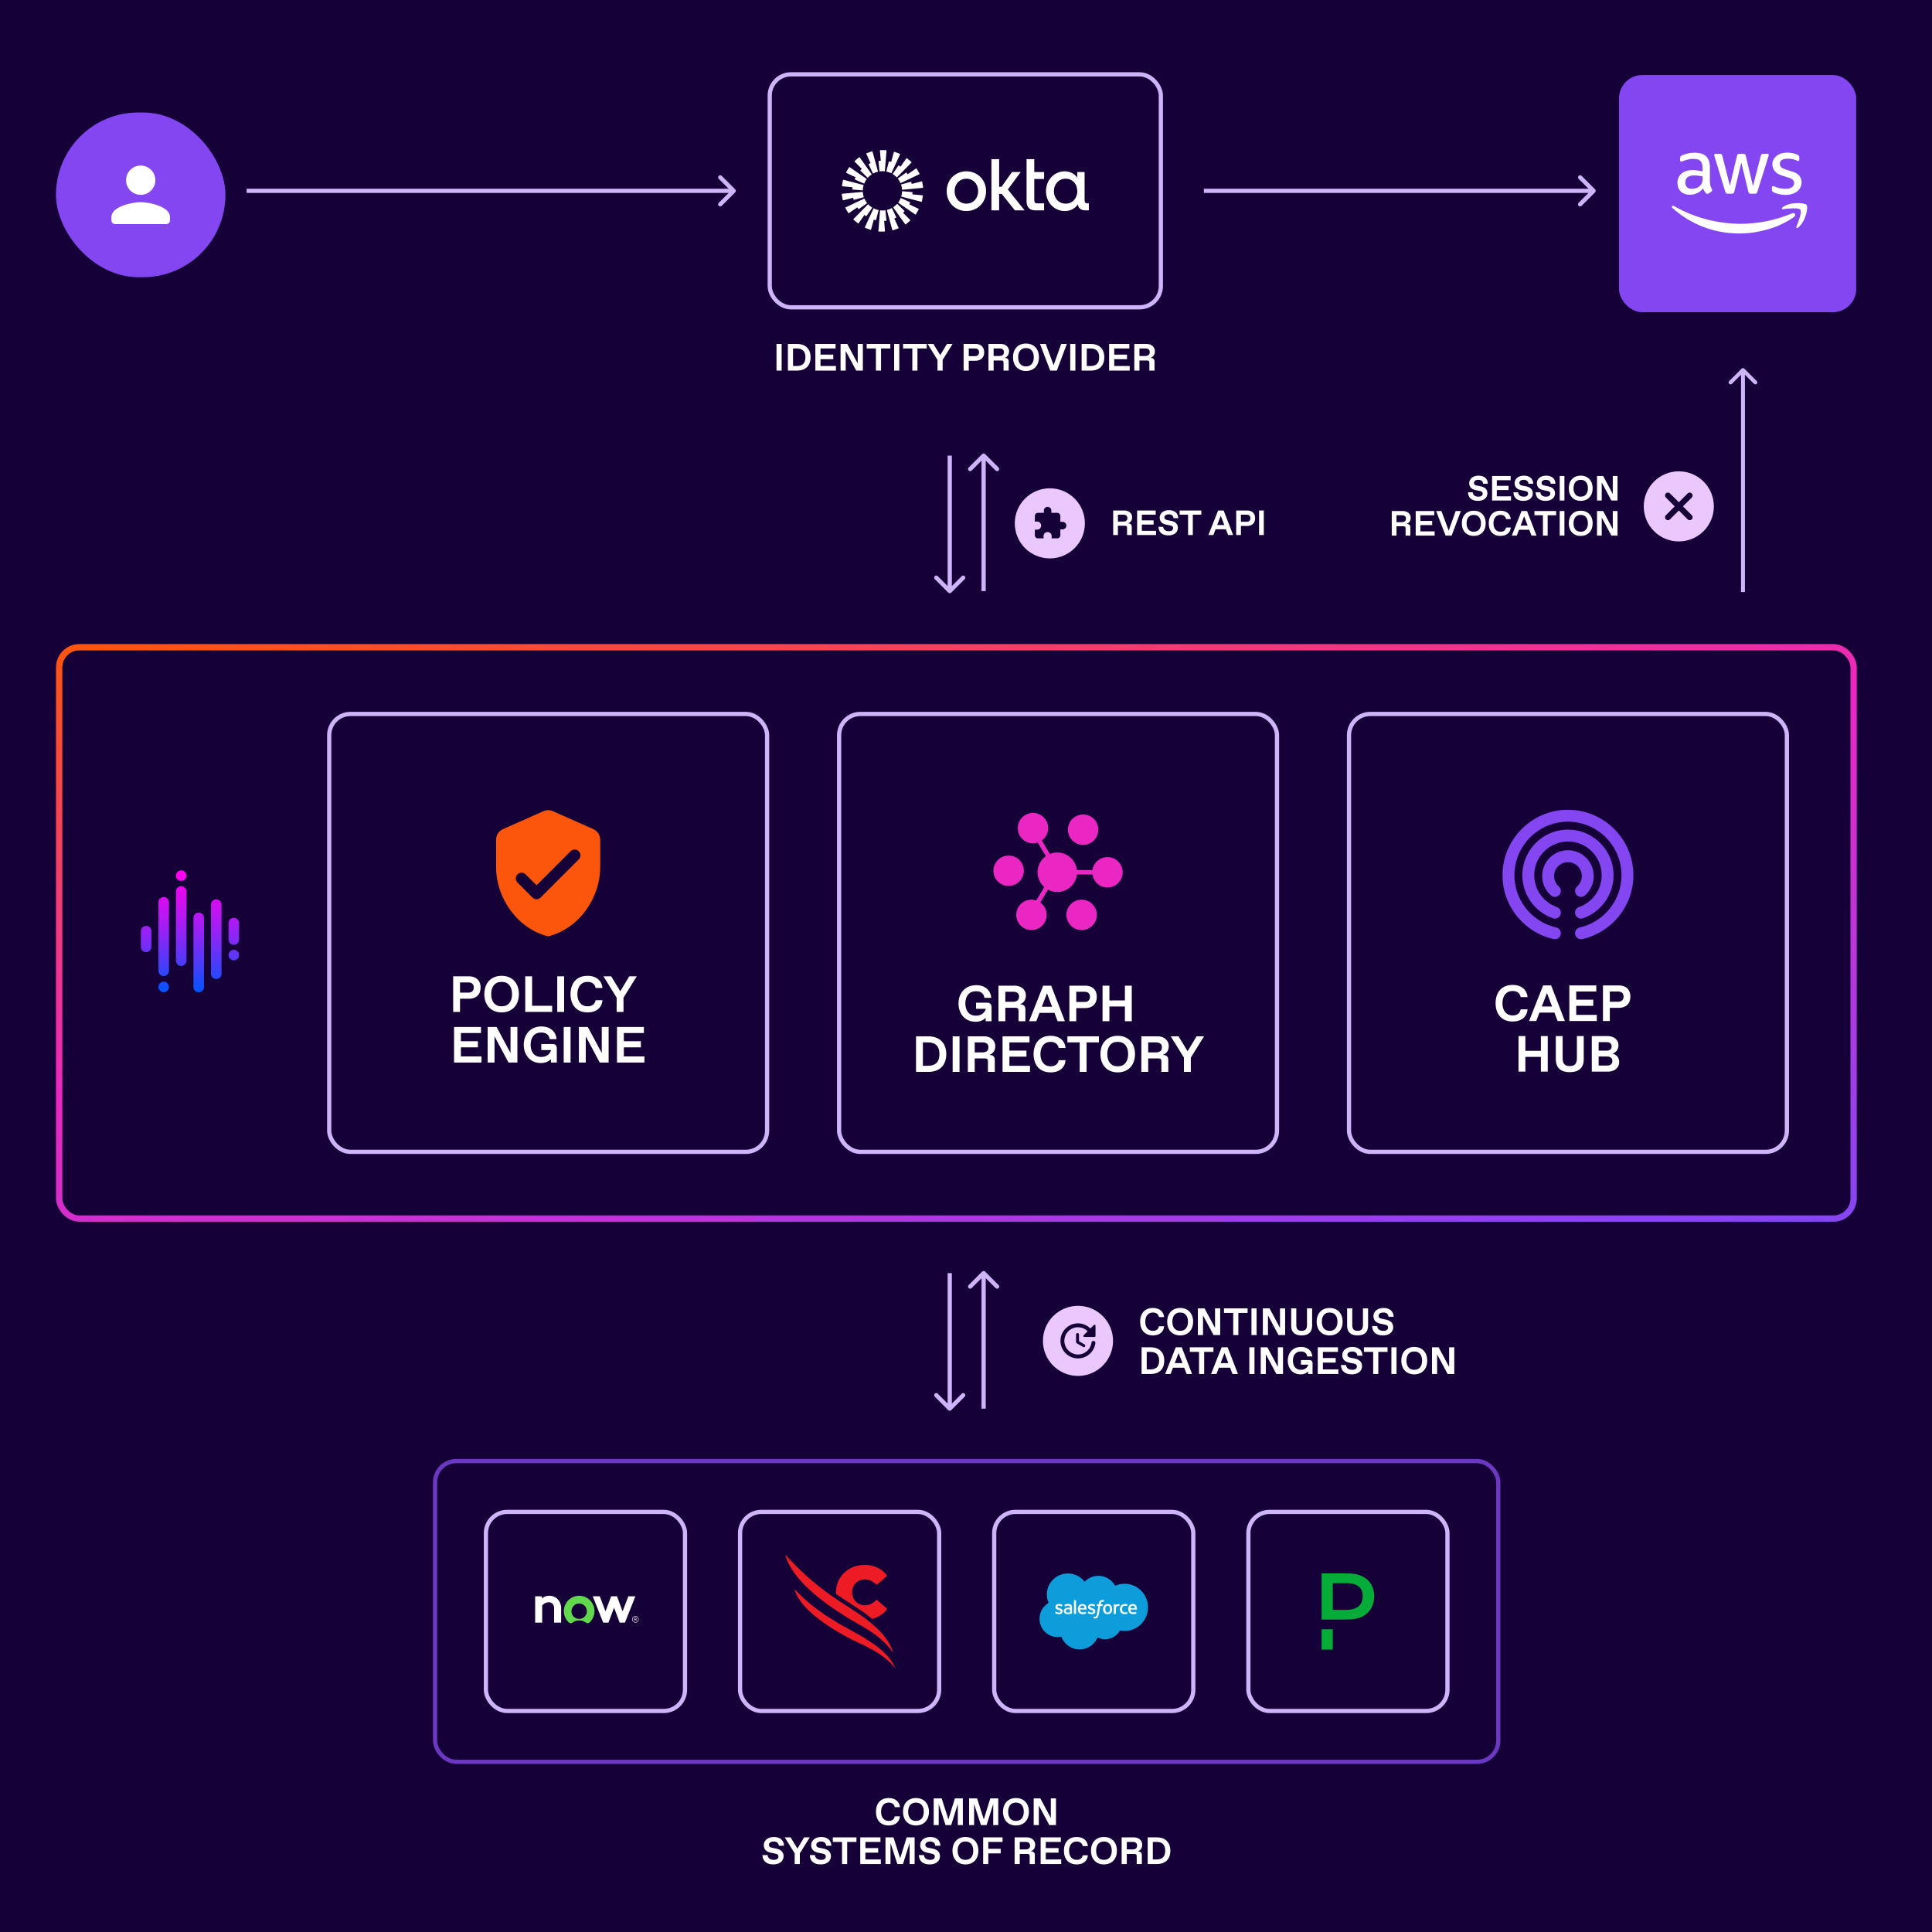 <svg width="496" height="496" viewBox="0 0 496 496" fill="none" xmlns="http://www.w3.org/2000/svg">
<rect width="496" height="496" fill="#150038"/>
<rect x="15.186" y="166.163" width="460.693" height="146.683" rx="5.189" stroke="url(#paint0_linear_1696_27344)" stroke-width="1.622"/>
<path d="M37.517 237.709C37.339 237.708 37.163 237.743 36.998 237.811C36.833 237.88 36.683 237.979 36.557 238.106C36.431 238.232 36.331 238.381 36.263 238.546C36.195 238.711 36.16 238.887 36.16 239.066V243.171C36.178 243.518 36.328 243.846 36.581 244.086C36.833 244.325 37.168 244.459 37.516 244.459C37.864 244.459 38.198 244.325 38.451 244.086C38.703 243.846 38.853 243.518 38.871 243.171V239.068C38.871 238.889 38.837 238.713 38.769 238.549C38.701 238.384 38.601 238.235 38.475 238.109C38.35 237.982 38.2 237.882 38.036 237.814C37.872 237.746 37.695 237.711 37.517 237.71V237.709ZM42.02 230.287C41.662 230.287 41.318 230.43 41.065 230.683C40.811 230.936 40.668 231.279 40.668 231.638V249.285C40.681 249.636 40.829 249.969 41.082 250.213C41.335 250.457 41.673 250.594 42.024 250.594C42.376 250.594 42.714 250.457 42.967 250.213C43.22 249.969 43.368 249.636 43.381 249.285V231.634C43.379 231.275 43.236 230.93 42.981 230.676C42.854 230.551 42.704 230.452 42.54 230.383C42.374 230.316 42.196 230.282 42.017 230.284L42.02 230.287ZM42.02 252.026C41.751 252.025 41.489 252.104 41.265 252.253C41.042 252.402 40.867 252.613 40.764 252.861C40.661 253.109 40.634 253.382 40.687 253.646C40.739 253.909 40.869 254.151 41.059 254.341C41.216 254.498 41.41 254.614 41.623 254.679C41.837 254.743 42.062 254.754 42.281 254.711C42.499 254.667 42.703 254.571 42.876 254.429C43.048 254.288 43.183 254.107 43.268 253.901C43.353 253.695 43.387 253.472 43.365 253.25C43.344 253.028 43.268 252.816 43.145 252.63C43.021 252.445 42.854 252.293 42.658 252.187C42.462 252.082 42.243 252.026 42.02 252.026ZM46.517 227.507C46.34 227.506 46.164 227.541 45.999 227.609C45.835 227.677 45.686 227.776 45.56 227.902C45.434 228.028 45.335 228.177 45.267 228.341C45.199 228.505 45.164 228.681 45.164 228.859V246.583C45.155 246.766 45.184 246.949 45.249 247.12C45.314 247.291 45.413 247.447 45.539 247.579C45.665 247.711 45.818 247.816 45.986 247.887C46.154 247.959 46.335 247.996 46.518 247.996C46.701 247.996 46.882 247.959 47.05 247.887C47.219 247.816 47.371 247.711 47.498 247.579C47.624 247.447 47.723 247.291 47.788 247.119C47.852 246.948 47.881 246.766 47.873 246.583V228.855C47.873 228.677 47.838 228.502 47.77 228.337C47.702 228.173 47.602 228.024 47.476 227.899C47.35 227.773 47.201 227.673 47.037 227.606C46.873 227.538 46.697 227.503 46.519 227.503L46.517 227.507ZM46.517 223.456C46.317 223.456 46.119 223.5 45.938 223.586C45.756 223.672 45.596 223.797 45.469 223.952C45.342 224.107 45.251 224.288 45.202 224.483C45.154 224.677 45.149 224.88 45.188 225.077C45.256 225.405 45.443 225.697 45.713 225.895C45.983 226.094 46.317 226.185 46.651 226.152C46.984 226.118 47.294 225.962 47.519 225.714C47.744 225.466 47.87 225.143 47.871 224.808C47.873 224.628 47.839 224.45 47.77 224.285C47.702 224.119 47.603 223.969 47.477 223.843C47.351 223.717 47.201 223.617 47.037 223.548C46.871 223.48 46.693 223.445 46.514 223.445L46.517 223.456ZM51.02 234.286C50.842 234.285 50.665 234.32 50.5 234.389C50.336 234.457 50.186 234.557 50.06 234.684C49.934 234.809 49.834 234.959 49.766 235.123C49.698 235.288 49.663 235.465 49.664 235.643V253.409C49.664 253.769 49.807 254.113 50.061 254.368C50.316 254.622 50.66 254.765 51.02 254.765C51.379 254.765 51.724 254.622 51.978 254.368C52.233 254.113 52.375 253.769 52.375 253.409V235.645C52.376 235.285 52.233 234.94 51.979 234.685C51.725 234.431 51.38 234.288 51.02 234.288V234.286ZM55.521 230.884C55.343 230.884 55.166 230.918 55.001 230.986C54.837 231.054 54.687 231.154 54.561 231.28C54.435 231.406 54.335 231.556 54.267 231.72C54.2 231.885 54.165 232.061 54.165 232.24V249.999C54.165 250.358 54.308 250.703 54.562 250.957C54.816 251.211 55.161 251.354 55.521 251.354C55.88 251.354 56.225 251.211 56.479 250.957C56.733 250.703 56.876 250.358 56.876 249.999V232.241C56.877 232.063 56.842 231.887 56.774 231.722C56.706 231.557 56.606 231.408 56.48 231.282C56.354 231.156 56.205 231.056 56.04 230.988C55.875 230.92 55.699 230.885 55.521 230.886V230.884ZM61.377 237.035V241.15C61.385 241.333 61.355 241.515 61.29 241.686C61.193 241.944 61.019 242.166 60.792 242.322C60.566 242.479 60.297 242.563 60.022 242.563C59.746 242.563 59.477 242.479 59.251 242.322C59.024 242.166 58.85 241.944 58.753 241.686C58.688 241.515 58.659 241.333 58.668 241.15V237.037C58.659 236.854 58.688 236.672 58.753 236.501C58.818 236.33 58.917 236.174 59.043 236.041C59.17 235.91 59.322 235.805 59.489 235.732C59.658 235.661 59.839 235.624 60.022 235.624C60.204 235.624 60.385 235.661 60.554 235.732C60.722 235.805 60.874 235.909 61.002 236.041C61.127 236.174 61.225 236.33 61.29 236.501C61.355 236.672 61.385 236.854 61.377 237.037V237.035ZM60.023 243.839C59.789 243.838 59.558 243.899 59.353 244.014C59.149 244.129 58.978 244.296 58.857 244.497C58.736 244.698 58.669 244.927 58.663 245.162C58.658 245.396 58.713 245.629 58.823 245.836C58.934 246.043 59.096 246.217 59.295 246.343C59.493 246.468 59.72 246.54 59.955 246.552C60.189 246.563 60.423 246.513 60.632 246.407C60.842 246.302 61.02 246.143 61.15 245.948C61.324 245.687 61.401 245.374 61.37 245.062C61.338 244.75 61.199 244.459 60.976 244.238C60.722 243.984 60.377 243.84 60.018 243.839H60.023Z" fill="url(#paint1_linear_1696_27344)"/>
<rect x="84.516" y="183.295" width="112.418" height="112.418" rx="5.456" stroke="#CEB5F9" stroke-width="1.087" stroke-miterlimit="16"/>
<path d="M139.521 208.246L129.125 212.865C128.055 213.34 127.357 214.41 127.357 215.583V222.564C127.357 230.807 133.061 238.515 140.724 240.386C148.388 238.515 154.091 230.807 154.091 222.564V215.583C154.091 214.41 153.393 213.34 152.324 212.865L141.927 208.246C141.17 207.905 140.279 207.905 139.521 208.246ZM136.699 230.42L132.853 226.574C132.273 225.994 132.273 225.059 132.853 224.48C133.432 223.9 134.368 223.9 134.947 224.48L137.754 227.272L146.487 218.539C147.066 217.959 148.002 217.959 148.581 218.539C149.16 219.118 149.16 220.054 148.581 220.633L138.794 230.42C138.229 231 137.279 231 136.699 230.42Z" fill="#FC560D"/>
<path d="M118.101 259.783H116.339V250.648H120.45C122.211 250.648 123.386 251.692 123.386 253.519C123.386 255.346 122.211 256.403 120.45 256.403H118.101V259.783ZM118.101 252.214V254.837H120.254C121.167 254.837 121.624 254.302 121.624 253.519C121.624 252.736 121.167 252.214 120.254 252.214H118.101ZM128.78 259.913C126.17 259.913 124.343 258.151 124.343 255.215C124.343 252.279 126.17 250.517 128.78 250.517C131.39 250.517 133.217 252.279 133.217 255.215C133.217 258.151 131.39 259.913 128.78 259.913ZM128.715 258.347H128.845C130.476 258.347 131.455 257.173 131.455 255.215C131.455 253.258 130.476 252.083 128.845 252.083H128.715C127.083 252.083 126.105 253.258 126.105 255.215C126.105 257.173 127.083 258.347 128.715 258.347ZM141.759 259.783H134.843V250.648H136.605V258.217H141.759V259.783ZM144.824 259.783H143.063V250.648H144.824V259.783ZM150.838 259.913C148.032 259.913 146.466 258.021 146.466 255.215C146.466 252.41 148.032 250.517 150.838 250.517C153.252 250.517 154.544 251.927 154.675 253.649H152.913C152.717 252.657 152.013 252.083 150.903 252.083H150.773C149.272 252.083 148.228 253.258 148.228 255.215C148.228 257.173 149.272 258.347 150.773 258.347H150.903C152.013 258.347 152.717 257.799 152.913 256.781H154.675C154.544 258.569 153.252 259.913 150.838 259.913ZM160.071 259.783H158.309V256.129L154.916 250.648H156.913L159.249 254.484L161.545 250.648H163.477L160.071 256.129V259.783ZM123.615 272.783H116.568V263.648H123.485V265.214H118.33V267.315H122.702V268.881H118.33V271.217H123.615V272.783ZM131.068 270.342V263.648H132.83V272.783H130.546L126.958 266.062V272.783H125.196V263.648H127.48L131.068 270.342ZM138.833 272.913C136.158 272.913 134.461 270.89 134.461 268.215C134.461 265.54 136.223 263.517 138.964 263.517C141.313 263.517 142.748 264.888 142.878 266.78H141.117C140.986 265.801 140.334 265.083 139.029 265.083H138.898C137.202 265.083 136.223 266.323 136.223 268.215C136.223 270.107 137.202 271.347 138.898 271.347H139.029C140.151 271.347 141.143 270.734 141.443 269.677L141.469 269.585H138.964V268.019H141.834C142.552 268.019 142.944 268.411 142.944 269.129V272.783H141.443V271.895C140.908 272.469 140.073 272.913 138.833 272.913ZM146.481 272.783H144.719V263.648H146.481V272.783ZM154.491 270.342V263.648H156.253V272.783H153.969L150.381 266.062V272.783H148.619V263.648H150.903L154.491 270.342ZM165.44 272.783H158.393V263.648H165.31V265.214H160.155V267.315H164.527V268.881H160.155V271.217H165.44V272.783Z" fill="white"/>
<rect x="215.423" y="183.295" width="112.418" height="112.418" rx="5.456" stroke="#CEB5F9" stroke-width="1.087"/>
<path fill-rule="evenodd" clip-rule="evenodd" d="M280.463 224.528C280.744 226.404 282.359 227.847 284.318 227.847C286.475 227.847 288.224 226.098 288.224 223.941C288.224 221.783 286.475 220.034 284.318 220.034C282.359 220.034 280.744 221.477 280.463 223.353H276.474C276.187 220.826 274.042 218.86 271.438 218.86C270.762 218.86 270.123 218.994 269.536 219.23L267.468 215.777C268.458 215.069 269.102 213.914 269.102 212.605C269.102 210.448 267.353 208.699 265.196 208.699C263.039 208.699 261.29 210.448 261.29 212.605C261.29 214.762 263.039 216.511 265.196 216.511C265.624 216.511 266.039 216.441 266.422 216.313L268.509 219.792C267.213 220.711 266.364 222.217 266.364 223.928C266.364 225.44 267.034 226.8 268.087 227.732L266.032 231.159C265.643 231.031 265.234 230.961 264.807 230.961C262.649 230.961 260.901 232.71 260.901 234.867C260.901 237.025 262.649 238.773 264.807 238.773C266.964 238.773 268.713 237.025 268.713 234.867C268.713 233.559 268.068 232.404 267.079 231.695L269.051 228.408C269.766 228.791 270.577 229.008 271.445 229.008C274.049 229.008 276.193 227.042 276.48 224.515H280.469L280.463 224.528ZM278.07 216.913C275.912 216.913 274.164 215.165 274.164 213.007C274.164 210.85 275.912 209.101 278.07 209.101C280.227 209.101 281.976 210.85 281.976 213.007C281.976 215.165 280.227 216.913 278.07 216.913ZM258.941 227.451C261.099 227.451 262.847 225.702 262.847 223.545C262.847 221.388 261.099 219.639 258.941 219.639C256.784 219.639 255.035 221.394 255.035 223.551C255.035 225.708 256.784 227.457 258.941 227.457V227.451ZM281.586 234.874C281.586 232.716 279.838 230.968 277.68 230.968C275.523 230.968 273.774 232.716 273.774 234.874C273.774 237.031 275.523 238.78 277.68 238.78C279.838 238.78 281.586 237.031 281.586 234.874Z" fill="#EA27C2"/>
<path d="M250.445 262.313C247.77 262.313 246.074 260.291 246.074 257.616C246.074 254.94 247.835 252.918 250.576 252.918C252.925 252.918 254.36 254.288 254.491 256.18H252.729C252.598 255.201 251.946 254.484 250.641 254.484H250.51C248.814 254.484 247.835 255.723 247.835 257.616C247.835 259.508 248.814 260.748 250.51 260.748H250.641C251.763 260.748 252.755 260.134 253.055 259.077L253.081 258.986H250.576V257.42H253.447C254.164 257.42 254.556 257.811 254.556 258.529V262.183H253.055V261.296C252.52 261.87 251.685 262.313 250.445 262.313ZM258.093 262.183H256.332V253.048H260.573C262.139 253.048 263.378 254.092 263.378 255.528C263.378 256.689 262.869 257.446 261.825 257.837C262.817 257.837 263.248 258.307 263.248 259.129V262.183H261.486V259.573C261.486 258.921 261.29 258.725 260.638 258.725H258.093V262.183ZM258.093 254.614V257.185H260.051C261.095 257.185 261.617 256.715 261.617 255.867C261.617 255.019 261.095 254.614 260.051 254.614H258.093ZM273.395 262.183H271.529L270.707 260.03H266.871L266.049 262.183H264.195L267.81 253.048H269.872L273.395 262.183ZM268.789 255.006L267.471 258.464H270.107L268.789 255.006ZM276.304 262.183H274.542V253.048H278.653C280.415 253.048 281.589 254.092 281.589 255.919C281.589 257.746 280.415 258.803 278.653 258.803H276.304V262.183ZM276.304 254.614V257.237H278.457C279.371 257.237 279.828 256.702 279.828 255.919C279.828 255.136 279.371 254.614 278.457 254.614H276.304ZM284.817 262.183H283.055V253.048H284.817V256.833H288.797V253.048H290.559V262.183H288.797V258.399H284.817V262.183ZM238.368 275.183H235.17V266.048H238.302C241.043 266.048 242.935 267.614 242.935 270.616C242.935 273.617 241.108 275.183 238.368 275.183ZM236.932 267.614V273.617H238.172C239.934 273.617 241.173 272.899 241.173 270.616C241.173 268.332 239.934 267.614 238.172 267.614H236.932ZM246.337 275.183H244.575V266.048H246.337V275.183ZM250.237 275.183H248.475V266.048H252.716C254.282 266.048 255.522 267.092 255.522 268.528C255.522 269.689 255.013 270.446 253.969 270.837C254.961 270.837 255.391 271.307 255.391 272.129V275.183H253.63V272.573C253.63 271.921 253.434 271.725 252.781 271.725H250.237V275.183ZM250.237 267.614V270.185H252.194C253.238 270.185 253.76 269.715 253.76 268.867C253.76 268.019 253.238 267.614 252.194 267.614H250.237ZM264.43 275.183H257.383V266.048H264.299V267.614H259.145V269.715H263.516V271.281H259.145V273.617H264.43V275.183ZM269.721 275.313C266.915 275.313 265.349 273.421 265.349 270.616C265.349 267.81 266.915 265.918 269.721 265.918C272.135 265.918 273.427 267.327 273.557 269.05H271.795C271.6 268.058 270.895 267.484 269.786 267.484H269.655C268.155 267.484 267.111 268.658 267.111 270.616C267.111 272.573 268.155 273.748 269.655 273.748H269.786C270.895 273.748 271.6 273.199 271.795 272.182H273.557C273.427 273.969 272.135 275.313 269.721 275.313ZM278.952 275.183H277.19V267.614H274.032V266.048H282.123V267.614H278.952V275.183ZM286.951 275.313C284.341 275.313 282.514 273.552 282.514 270.616C282.514 267.679 284.341 265.918 286.951 265.918C289.561 265.918 291.388 267.679 291.388 270.616C291.388 273.552 289.561 275.313 286.951 275.313ZM286.886 273.748H287.017C288.648 273.748 289.627 272.573 289.627 270.616C289.627 268.658 288.648 267.484 287.017 267.484H286.886C285.255 267.484 284.276 268.658 284.276 270.616C284.276 272.573 285.255 273.748 286.886 273.748ZM294.776 275.183H293.015V266.048H297.256C298.822 266.048 300.061 267.092 300.061 268.528C300.061 269.689 299.552 270.446 298.508 270.837C299.5 270.837 299.931 271.307 299.931 272.129V275.183H298.169V272.573C298.169 271.921 297.973 271.725 297.321 271.725H294.776V275.183ZM294.776 267.614V270.185H296.734C297.778 270.185 298.3 269.715 298.3 268.867C298.3 268.019 297.778 267.614 296.734 267.614H294.776ZM305.715 275.183H303.953V271.529L300.56 266.048H302.557L304.893 269.885L307.19 266.048H309.121L305.715 271.529V275.183Z" fill="white"/>
<rect x="346.327" y="183.295" width="112.418" height="112.418" rx="5.456" stroke="#CEB5F9" stroke-width="1.087" stroke-miterlimit="16"/>
<g clip-path="url(#clip0_1696_27344)">
<path d="M401.778 218.326C398.792 218.66 396.366 221.032 395.976 224.013C395.668 226.363 396.603 228.516 398.211 229.909C399.191 230.754 400.716 230.026 400.716 228.73C400.716 228.285 400.518 227.867 400.184 227.572C399.342 226.829 398.848 225.696 399.001 224.456C399.197 222.842 400.51 221.544 402.126 221.361C404.275 221.119 406.103 222.801 406.103 224.902C406.103 225.958 405.639 226.905 404.906 227.559C404.568 227.86 404.359 228.28 404.359 228.73C404.359 230.039 405.902 230.746 406.887 229.886C408.277 228.672 409.157 226.887 409.157 224.902C409.157 221.002 405.769 217.881 401.78 218.326H401.778Z" fill="#8446F1"/>
<path d="M401.639 213.019C395.912 213.449 391.289 218.077 390.861 223.804C390.454 229.298 393.86 234.073 398.701 235.756C399.689 236.099 400.718 235.354 400.718 234.307C400.718 233.648 400.29 233.075 399.669 232.856C396.102 231.599 393.598 228.068 393.908 224.013C394.244 219.64 397.9 216.165 402.283 216.04C407.171 215.9 411.193 219.836 411.193 224.693C411.193 228.46 408.772 231.673 405.406 232.859C404.785 233.078 404.358 233.651 404.358 234.31C404.358 235.351 405.381 236.102 406.364 235.761C410.948 234.172 414.247 229.812 414.247 224.695C414.247 217.942 408.499 212.505 401.639 213.019Z" fill="#8446F1"/>
<path d="M401.718 207.915C393.119 208.322 386.15 215.305 385.753 223.906C385.368 232.253 391.114 239.353 398.862 241.089C399.814 241.303 400.715 240.569 400.715 239.594C400.715 238.877 400.214 238.261 399.514 238.103C393.053 236.649 388.298 230.634 388.83 223.629C389.339 216.916 394.751 211.502 401.464 210.99C409.526 210.374 416.282 216.761 416.282 224.695C416.282 231.24 411.682 236.731 405.544 238.105C404.849 238.261 404.356 238.879 404.356 239.594C404.356 240.572 405.262 241.303 406.214 241.089C413.713 239.406 419.336 232.696 419.336 224.695C419.336 215.16 411.353 207.457 401.718 207.915Z" fill="#8446F1"/>
</g>
<path d="M388.333 262.252C385.528 262.252 383.962 260.359 383.962 257.554C383.962 254.748 385.528 252.856 388.333 252.856C390.748 252.856 392.04 254.265 392.17 255.988H390.408C390.213 254.996 389.508 254.422 388.399 254.422H388.268C386.767 254.422 385.723 255.596 385.723 257.554C385.723 259.511 386.767 260.686 388.268 260.686H388.399C389.508 260.686 390.213 260.138 390.408 259.12H392.17C392.04 260.907 390.748 262.252 388.333 262.252ZM401.751 262.121H399.885L399.063 259.968H395.226L394.404 262.121H392.551L396.166 252.986H398.228L401.751 262.121ZM397.144 254.944L395.826 258.402H398.462L397.144 254.944ZM409.945 262.121H402.898V252.986H409.814V254.552H404.66V256.653H409.031V258.219H404.66V260.555H409.945V262.121ZM413.287 262.121H411.525V252.986H415.636C417.398 252.986 418.572 254.03 418.572 255.857C418.572 257.684 417.398 258.741 415.636 258.741H413.287V262.121ZM413.287 254.552V257.175H415.44C416.354 257.175 416.811 256.64 416.811 255.857C416.811 255.074 416.354 254.552 415.44 254.552H413.287ZM391.61 275.121H389.848V265.986H391.61V269.771H395.59V265.986H397.352V275.121H395.59V271.337H391.61V275.121ZM403.006 275.252C400.526 275.252 399.417 274.012 399.417 271.924V265.986H401.179V271.663C401.179 273.098 401.766 273.686 402.94 273.686H403.071C404.245 273.686 404.833 273.098 404.833 271.663V265.986H406.594V271.924C406.594 274.012 405.485 275.252 403.006 275.252ZM412.834 275.121H408.658V265.986H412.704C414.465 265.986 415.509 267.043 415.509 268.348C415.509 269.458 414.857 270.227 413.969 270.488C414.922 270.684 415.705 271.454 415.705 272.694C415.705 274.064 414.53 275.121 412.834 275.121ZM410.42 267.552V269.732H412.443C413.291 269.732 413.748 269.353 413.748 268.635C413.748 267.918 413.291 267.552 412.443 267.552H410.42ZM410.42 271.245V273.555H412.573C413.421 273.555 413.943 273.177 413.943 272.394C413.943 271.611 413.421 271.245 412.573 271.245H410.42Z" fill="white"/>
<path d="M188.752 49.377C188.965 49.165 188.965 48.821 188.752 48.608L185.292 45.148C185.08 44.935 184.735 44.935 184.523 45.148C184.311 45.36 184.311 45.705 184.523 45.917L187.599 48.993L184.523 52.069C184.311 52.281 184.311 52.625 184.523 52.837C184.735 53.05 185.08 53.05 185.292 52.837L188.752 49.377ZM63.309 49.536H188.368V48.449H63.309V49.536Z" fill="#CEB5F9"/>
<g clip-path="url(#clip1_1696_27344)">
<path d="M273.587 52.281C271.815 52.281 270.566 50.898 270.566 49.08C270.566 47.262 271.815 45.879 273.587 45.879C275.359 45.879 276.573 47.262 276.573 49.08C276.573 50.898 275.341 52.281 273.587 52.281ZM273.302 54.186C274.731 54.186 275.945 53.628 276.712 52.461C276.857 53.594 277.676 54.006 278.71 54.006H279.535V52.211H279.181C278.594 52.211 278.449 51.926 278.449 51.258V44.16H276.555V45.618C275.91 44.595 274.696 43.98 273.302 43.98C270.816 43.98 268.533 46.065 268.533 49.08C268.533 52.095 270.822 54.18 273.302 54.18V54.186ZM263.549 51.723C263.549 53.338 264.548 54.006 265.745 54.006H268.051V52.211H266.372C265.675 52.211 265.53 51.944 265.53 51.258V45.955H268.051V44.16H265.53V40.854H263.549V51.723ZM254.527 54.006H256.508V49.783H257.171L260.546 54.006H263.049L258.745 48.65L262.05 44.16H259.819L257.118 47.953H256.508V40.854H254.527V54.006ZM248.097 43.98C245.326 43.98 243.043 46.065 243.043 49.08C243.043 52.095 245.332 54.18 248.097 54.18C250.862 54.18 253.151 52.095 253.151 49.08C253.151 46.065 250.862 43.98 248.097 43.98ZM248.097 52.281C246.325 52.281 245.076 50.898 245.076 49.08C245.076 47.262 246.325 45.879 248.097 45.879C249.869 45.879 251.118 47.262 251.118 49.08C251.118 50.898 249.869 52.281 248.097 52.281Z" fill="white"/>
<path d="M227.597 38.682L227.167 43.98C226.964 43.956 226.761 43.945 226.552 43.945C226.29 43.945 226.035 43.962 225.785 44.003L225.541 41.435C225.535 41.354 225.599 41.284 225.68 41.284H226.116L225.907 38.688C225.901 38.606 225.965 38.537 226.04 38.537H227.464C227.545 38.537 227.609 38.606 227.597 38.688V38.682ZM224.007 38.943C223.984 38.868 223.903 38.821 223.827 38.85L222.491 39.338C222.416 39.367 222.381 39.454 222.416 39.524L223.502 41.894L223.089 42.045C223.014 42.074 222.979 42.161 223.014 42.231L224.123 44.56C224.524 44.34 224.96 44.171 225.419 44.067L224.013 38.943H224.007ZM220.731 40.419L223.804 44.752C223.415 45.008 223.06 45.31 222.758 45.658L220.917 43.846C220.859 43.788 220.865 43.695 220.923 43.643L221.26 43.364L219.43 41.511C219.372 41.453 219.377 41.36 219.441 41.307L220.528 40.395C220.592 40.343 220.679 40.355 220.725 40.419H220.731ZM218.152 42.928C218.088 42.882 217.995 42.905 217.954 42.975L217.246 44.206C217.205 44.276 217.234 44.363 217.304 44.398L219.662 45.513L219.441 45.891C219.401 45.961 219.43 46.053 219.505 46.083L221.852 47.157C222.021 46.721 222.247 46.315 222.526 45.949L218.152 42.928ZM216.415 46.274C216.427 46.193 216.508 46.146 216.583 46.164L221.724 47.506C221.591 47.941 221.515 48.4 221.504 48.877L218.93 48.667C218.849 48.662 218.791 48.586 218.808 48.505L218.884 48.075L216.287 47.831C216.206 47.825 216.154 47.75 216.165 47.668L216.409 46.268L216.415 46.274ZM216.223 49.748C216.142 49.754 216.09 49.829 216.101 49.911L216.351 51.311C216.363 51.392 216.444 51.438 216.519 51.421L219.041 50.764L219.116 51.194C219.128 51.276 219.209 51.322 219.285 51.305L221.771 50.619C221.626 50.19 221.533 49.73 221.509 49.26L216.217 49.748H216.223ZM217.048 53.431C217.007 53.361 217.036 53.274 217.106 53.239L221.904 50.962C222.084 51.392 222.328 51.793 222.619 52.153L220.516 53.652C220.452 53.698 220.359 53.681 220.319 53.611L220.098 53.228L217.954 54.709C217.89 54.755 217.797 54.732 217.757 54.662L217.042 53.431H217.048ZM222.863 52.432L219.128 56.213C219.07 56.272 219.075 56.364 219.139 56.417L220.231 57.329C220.295 57.381 220.382 57.369 220.429 57.306L221.939 55.179L222.276 55.464C222.34 55.516 222.433 55.505 222.479 55.435L223.943 53.309C223.548 53.065 223.182 52.769 222.869 52.432H222.863ZM222.125 58.502C222.05 58.473 222.015 58.386 222.05 58.316L224.263 53.483C224.669 53.692 225.111 53.849 225.57 53.936L224.919 56.434C224.902 56.51 224.815 56.556 224.739 56.527L224.327 56.376L223.635 58.891C223.612 58.967 223.531 59.013 223.455 58.984L222.119 58.496L222.125 58.502ZM225.936 54L225.506 59.298C225.5 59.379 225.564 59.449 225.64 59.449H227.063C227.144 59.449 227.208 59.379 227.196 59.298L226.987 56.701H227.423C227.504 56.701 227.568 56.632 227.562 56.55L227.318 53.983C227.069 54.023 226.813 54.041 226.552 54.041C226.342 54.041 226.139 54.029 225.936 54ZM231.059 39.658C231.094 39.582 231.059 39.501 230.984 39.472L229.648 38.984C229.572 38.955 229.491 39.001 229.468 39.077L228.776 41.592L228.364 41.441C228.288 41.412 228.207 41.459 228.184 41.534L227.533 44.032C227.998 44.125 228.434 44.282 228.84 44.485L231.059 39.658ZM233.975 41.766L230.24 45.548C229.927 45.211 229.566 44.915 229.166 44.671L230.63 42.545C230.676 42.481 230.769 42.464 230.833 42.516L231.17 42.8L232.68 40.674C232.727 40.61 232.819 40.599 232.878 40.651L233.97 41.563C234.034 41.615 234.034 41.708 233.981 41.766H233.975ZM235.997 44.741C236.073 44.706 236.096 44.619 236.055 44.549L235.341 43.317C235.3 43.248 235.207 43.23 235.143 43.271L233 44.752L232.779 44.375C232.738 44.305 232.645 44.282 232.581 44.334L230.478 45.833C230.769 46.193 231.007 46.594 231.193 47.024L235.991 44.746L235.997 44.741ZM236.752 46.669L236.996 48.069C237.008 48.151 236.955 48.22 236.874 48.232L231.582 48.726C231.559 48.249 231.466 47.796 231.321 47.366L233.807 46.681C233.883 46.658 233.964 46.71 233.975 46.791L234.051 47.221L236.572 46.565C236.648 46.547 236.729 46.594 236.741 46.675L236.752 46.669ZM236.514 51.81C236.59 51.828 236.671 51.781 236.682 51.7L236.926 50.3C236.938 50.218 236.886 50.149 236.804 50.137L234.208 49.893L234.283 49.463C234.295 49.382 234.243 49.312 234.161 49.301L231.588 49.092C231.576 49.568 231.501 50.027 231.367 50.462L236.508 51.804L236.514 51.81ZM235.143 55.005C235.102 55.075 235.009 55.092 234.946 55.052L230.571 52.031C230.85 51.665 231.077 51.258 231.245 50.823L233.592 51.897C233.668 51.932 233.697 52.019 233.656 52.089L233.435 52.467L235.794 53.582C235.863 53.617 235.892 53.704 235.852 53.774L235.143 55.005ZM229.293 53.222L232.366 57.555C232.413 57.619 232.506 57.631 232.564 57.578L233.65 56.666C233.714 56.614 233.714 56.521 233.662 56.463L231.832 54.61L232.169 54.331C232.233 54.279 232.233 54.186 232.175 54.128L230.333 52.316C230.025 52.664 229.677 52.972 229.288 53.222H229.293ZM229.264 59.124C229.189 59.153 229.108 59.106 229.084 59.031L227.679 53.907C228.137 53.803 228.573 53.634 228.974 53.413L230.083 55.743C230.118 55.818 230.083 55.906 230.008 55.929L229.596 56.08L230.682 58.45C230.717 58.525 230.682 58.607 230.606 58.636L229.27 59.124H229.264Z" fill="white"/>
</g>
<rect x="197.612" y="19.087" width="100.41" height="59.811" rx="5.456" stroke="#CEB5F9" stroke-width="1.087"/>
<path d="M200.67 95.142H199.349V88.291H200.67V95.142ZM204.671 95.142H202.274V88.291H204.622C206.678 88.291 208.097 89.465 208.097 91.716C208.097 93.967 206.727 95.142 204.671 95.142ZM203.595 89.465V93.967H204.525C205.846 93.967 206.776 93.429 206.776 91.716C206.776 90.003 205.846 89.465 204.525 89.465H203.595ZM214.612 95.142H209.327V88.291H214.514V89.465H210.649V91.041H213.927V92.215H210.649V93.967H214.612V95.142ZM220.202 93.311V88.291H221.523V95.142H219.811L217.119 90.101V95.142H215.798V88.291H217.511L220.202 93.311ZM226.192 95.142H224.871V89.465H222.502V88.291H228.57V89.465H226.192V95.142ZM230.873 95.142H229.552V88.291H230.873V95.142ZM235.54 95.142H234.218V89.465H231.85V88.291H237.918V89.465H235.54V95.142ZM242.002 95.142H240.68V92.401L238.136 88.291H239.633L241.385 91.168L243.108 88.291H244.556L242.002 92.401V95.142ZM248.708 95.142H247.387V88.291H250.47C251.791 88.291 252.672 89.074 252.672 90.444C252.672 91.814 251.791 92.607 250.47 92.607H248.708V95.142ZM248.708 89.465V91.432H250.323C251.008 91.432 251.35 91.031 251.35 90.444C251.35 89.857 251.008 89.465 250.323 89.465H248.708ZM255.092 95.142H253.771V88.291H256.952C258.127 88.291 259.056 89.074 259.056 90.15C259.056 91.021 258.675 91.589 257.892 91.883C258.635 91.883 258.958 92.235 258.958 92.852V95.142H257.637V93.184C257.637 92.695 257.49 92.548 257.001 92.548H255.092V95.142ZM255.092 89.465V91.393H256.561C257.344 91.393 257.735 91.041 257.735 90.405C257.735 89.769 257.344 89.465 256.561 89.465H255.092ZM263.398 95.24C261.441 95.24 260.07 93.918 260.07 91.716C260.07 89.514 261.441 88.193 263.398 88.193C265.356 88.193 266.726 89.514 266.726 91.716C266.726 93.918 265.356 95.24 263.398 95.24ZM263.349 94.065H263.447C264.67 94.065 265.404 93.184 265.404 91.716C265.404 90.248 264.67 89.367 263.447 89.367H263.349C262.126 89.367 261.392 90.248 261.392 91.716C261.392 93.184 262.126 94.065 263.349 94.065ZM270.495 93.752L272.442 88.291H273.891L271.327 95.142H269.614L266.991 88.291H268.469L270.495 93.752ZM276.082 95.142H274.76V88.291H276.082V95.142ZM280.083 95.142H277.685V88.291H280.034C282.089 88.291 283.508 89.465 283.508 91.716C283.508 93.967 282.138 95.142 280.083 95.142ZM279.006 89.465V93.967H279.936C281.257 93.967 282.187 93.429 282.187 91.716C282.187 90.003 281.257 89.465 279.936 89.465H279.006ZM290.024 95.142H284.739V88.291H289.926V89.465H286.06V91.041H289.339V92.215H286.06V93.967H290.024V95.142ZM292.531 95.142H291.209V88.291H294.39C295.565 88.291 296.494 89.074 296.494 90.15C296.494 91.021 296.113 91.589 295.33 91.883C296.074 91.883 296.397 92.235 296.397 92.852V95.142H295.075V93.184C295.075 92.695 294.928 92.548 294.439 92.548H292.531V95.142ZM292.531 89.465V91.393H293.999C294.782 91.393 295.173 91.041 295.173 90.405C295.173 89.769 294.782 89.465 293.999 89.465H292.531Z" fill="white"/>
<path d="M409.506 49.377C409.718 49.165 409.718 48.821 409.506 48.608L406.046 45.148C405.833 44.936 405.489 44.936 405.277 45.148C405.064 45.36 405.064 45.705 405.277 45.917L408.353 48.993L405.277 52.069C405.064 52.281 405.064 52.625 405.277 52.837C405.489 53.05 405.833 53.05 406.046 52.837L409.506 49.377ZM309.074 49.536L409.121 49.536L409.121 48.449L309.074 48.449L309.074 49.536Z" fill="#CEB5F9"/>
<rect x="415.646" y="19.26" width="60.898" height="60.898" rx="6" fill="#8446F1"/>
<g clip-path="url(#clip2_1696_27344)">
<path d="M439.003 46.723C439.003 47.15 439.049 47.497 439.13 47.751C439.222 48.005 439.338 48.282 439.5 48.583C439.557 48.675 439.58 48.767 439.58 48.848C439.58 48.964 439.511 49.079 439.361 49.195L438.633 49.68C438.529 49.749 438.425 49.784 438.333 49.784C438.217 49.784 438.102 49.726 437.986 49.622C437.824 49.449 437.686 49.264 437.57 49.079C437.455 48.883 437.339 48.663 437.212 48.398C436.311 49.461 435.179 49.992 433.816 49.992C432.845 49.992 432.071 49.715 431.505 49.16C430.939 48.606 430.65 47.866 430.65 46.942C430.65 45.96 430.997 45.163 431.702 44.562C432.406 43.962 433.342 43.661 434.532 43.661C434.925 43.661 435.329 43.696 435.757 43.754C436.184 43.812 436.623 43.904 437.085 44.008V43.164C437.085 42.287 436.9 41.674 436.542 41.316C436.172 40.958 435.549 40.785 434.659 40.785C434.255 40.785 433.839 40.831 433.411 40.935C432.984 41.039 432.568 41.166 432.164 41.328C431.979 41.409 431.84 41.455 431.759 41.478C431.679 41.501 431.621 41.513 431.575 41.513C431.413 41.513 431.332 41.397 431.332 41.154V40.588C431.332 40.404 431.355 40.265 431.413 40.184C431.471 40.103 431.575 40.022 431.736 39.941C432.141 39.733 432.626 39.56 433.192 39.422C433.758 39.271 434.359 39.202 434.994 39.202C436.369 39.202 437.374 39.514 438.021 40.138C438.656 40.762 438.98 41.709 438.98 42.98V46.723H439.003ZM434.313 48.479C434.694 48.479 435.087 48.409 435.502 48.271C435.918 48.132 436.288 47.878 436.6 47.531C436.785 47.312 436.923 47.069 436.993 46.792C437.062 46.515 437.108 46.18 437.108 45.787V45.302C436.773 45.221 436.415 45.151 436.045 45.105C435.676 45.059 435.318 45.036 434.959 45.036C434.185 45.036 433.619 45.186 433.238 45.498C432.857 45.81 432.672 46.249 432.672 46.827C432.672 47.37 432.811 47.774 433.1 48.051C433.377 48.34 433.781 48.479 434.313 48.479ZM443.589 49.726C443.381 49.726 443.243 49.692 443.15 49.611C443.058 49.541 442.977 49.38 442.907 49.16L440.193 40.23C440.123 39.999 440.089 39.849 440.089 39.768C440.089 39.583 440.181 39.479 440.366 39.479H441.498C441.718 39.479 441.868 39.514 441.949 39.595C442.041 39.664 442.11 39.826 442.18 40.045L444.12 47.693L445.923 40.045C445.98 39.814 446.05 39.664 446.142 39.595C446.235 39.526 446.396 39.479 446.604 39.479H447.528C447.748 39.479 447.898 39.514 447.991 39.595C448.083 39.664 448.164 39.826 448.21 40.045L450.035 47.785L452.034 40.045C452.103 39.814 452.184 39.664 452.265 39.595C452.357 39.526 452.508 39.479 452.715 39.479H453.79C453.975 39.479 454.079 39.572 454.079 39.768C454.079 39.826 454.067 39.884 454.056 39.953C454.044 40.022 454.021 40.115 453.975 40.242L451.191 49.172C451.121 49.403 451.04 49.553 450.948 49.622C450.856 49.692 450.705 49.738 450.509 49.738H449.515C449.296 49.738 449.146 49.703 449.053 49.622C448.961 49.541 448.88 49.391 448.834 49.16L447.043 41.709L445.264 49.149C445.206 49.38 445.137 49.53 445.045 49.611C444.952 49.692 444.791 49.726 444.583 49.726H443.589ZM458.434 50.038C457.833 50.038 457.232 49.969 456.655 49.83C456.077 49.692 455.627 49.541 455.326 49.368C455.141 49.264 455.014 49.149 454.968 49.045C454.922 48.941 454.899 48.825 454.899 48.721V48.132C454.899 47.889 454.991 47.774 455.165 47.774C455.234 47.774 455.303 47.785 455.373 47.809C455.442 47.832 455.546 47.878 455.661 47.924C456.054 48.097 456.482 48.236 456.932 48.328C457.394 48.421 457.845 48.467 458.307 48.467C459.035 48.467 459.601 48.34 459.993 48.086C460.386 47.832 460.594 47.462 460.594 46.988C460.594 46.665 460.49 46.399 460.282 46.18C460.074 45.96 459.682 45.764 459.116 45.579L457.44 45.059C456.597 44.793 455.973 44.401 455.592 43.881C455.211 43.373 455.014 42.806 455.014 42.206C455.014 41.721 455.118 41.293 455.326 40.923C455.534 40.554 455.812 40.23 456.158 39.976C456.505 39.71 456.897 39.514 457.36 39.375C457.822 39.237 458.307 39.179 458.815 39.179C459.069 39.179 459.335 39.191 459.589 39.225C459.855 39.26 460.097 39.306 460.34 39.352C460.571 39.41 460.791 39.468 460.999 39.537C461.207 39.606 461.368 39.676 461.484 39.745C461.645 39.837 461.761 39.93 461.83 40.034C461.9 40.126 461.934 40.253 461.934 40.415V40.958C461.934 41.201 461.842 41.328 461.669 41.328C461.576 41.328 461.426 41.282 461.23 41.189C460.571 40.889 459.832 40.739 459.012 40.739C458.353 40.739 457.833 40.843 457.475 41.062C457.117 41.282 456.932 41.617 456.932 42.09C456.932 42.414 457.048 42.691 457.279 42.91C457.51 43.13 457.937 43.349 458.549 43.546L460.19 44.066C461.022 44.331 461.622 44.701 461.981 45.175C462.339 45.648 462.512 46.191 462.512 46.792C462.512 47.289 462.408 47.739 462.212 48.132C462.004 48.525 461.726 48.871 461.368 49.149C461.01 49.438 460.583 49.645 460.086 49.796C459.566 49.957 459.023 50.038 458.434 50.038Z" fill="white"/>
<path fill-rule="evenodd" clip-rule="evenodd" d="M460.618 55.653C456.817 58.46 451.295 59.95 446.547 59.95C439.893 59.95 433.897 57.489 429.369 53.4C429.011 53.076 429.334 52.637 429.762 52.892C434.66 55.733 440.702 57.455 446.951 57.455C451.168 57.455 455.801 56.577 460.063 54.775C460.699 54.486 461.242 55.191 460.618 55.653Z" fill="white"/>
<path fill-rule="evenodd" clip-rule="evenodd" d="M462.201 53.85C461.715 53.227 458.989 53.55 457.753 53.7C457.383 53.746 457.325 53.423 457.66 53.181C459.832 51.656 463.402 52.094 463.818 52.603C464.234 53.123 463.702 56.692 461.669 58.402C461.357 58.668 461.057 58.529 461.196 58.183C461.658 57.039 462.686 54.463 462.201 53.85Z" fill="white"/>
</g>
<rect x="14.371" y="28.875" width="43.499" height="42.289" rx="21.144" fill="#8446F1"/>
<path d="M36.12 50.019C38.196 50.019 39.879 48.336 39.879 46.26C39.879 44.184 38.196 42.501 36.12 42.501C34.044 42.501 32.361 44.184 32.361 46.26C32.361 48.336 34.044 50.019 36.12 50.019Z" fill="white"/>
<path d="M36.12 51.899C33.61 51.899 28.602 53.158 28.602 55.658V56.597C28.602 57.114 29.024 57.537 29.541 57.537H42.698C43.215 57.537 43.638 57.114 43.638 56.597V55.658C43.638 53.158 38.629 51.899 36.12 51.899Z" fill="white"/>
<rect x="111.698" y="375.099" width="272.955" height="77.21" rx="5.456" stroke="#6A38C1" stroke-width="1.087" stroke-miterlimit="16"/>
<rect x="124.747" y="388.149" width="51.111" height="51.111" rx="5.456" stroke="#CEB5F9" stroke-width="1.087"/>
<path fill-rule="evenodd" clip-rule="evenodd" d="M137.387 416.58V409.812H139.124V410.356C139.66 409.912 140.334 409.67 141.029 409.672C141.474 409.671 141.914 409.768 142.318 409.956C142.722 410.144 143.079 410.419 143.365 410.761C143.885 411.438 144.132 412.285 144.06 413.136V416.58H142.252V412.992C142.278 412.764 142.255 412.533 142.186 412.314C142.116 412.095 142.002 411.894 141.849 411.722C141.574 411.467 141.209 411.332 140.835 411.345C140.516 411.355 140.204 411.434 139.92 411.579C139.636 411.724 139.388 411.93 139.194 412.183V416.58H137.387Z" fill="white"/>
<path fill-rule="evenodd" clip-rule="evenodd" d="M148.714 409.672C147.921 409.671 147.146 409.907 146.489 410.351C145.832 410.796 145.324 411.427 145.03 412.163C144.736 412.9 144.67 413.708 144.841 414.482C145.012 415.256 145.411 415.962 145.987 416.506C146.123 416.635 146.299 416.711 146.486 416.721C146.672 416.73 146.856 416.673 147.004 416.559C147.491 416.196 148.083 416 148.691 416C149.298 416 149.89 416.196 150.378 416.559C150.527 416.673 150.712 416.73 150.9 416.719C151.087 416.708 151.265 416.63 151.4 416.499C151.972 415.957 152.368 415.256 152.539 414.486C152.71 413.717 152.647 412.914 152.358 412.18C152.07 411.446 151.569 410.816 150.919 410.369C150.27 409.922 149.502 409.679 148.714 409.671M148.691 415.604C148.43 415.611 148.171 415.565 147.929 415.468C147.686 415.372 147.466 415.227 147.282 415.043C147.098 414.858 146.953 414.638 146.856 414.396C146.76 414.154 146.713 413.895 146.72 413.634C146.72 413.112 146.928 412.61 147.297 412.241C147.667 411.871 148.168 411.664 148.691 411.664C149.213 411.664 149.714 411.871 150.084 412.241C150.453 412.61 150.661 413.112 150.661 413.634C150.668 413.895 150.622 414.154 150.525 414.396C150.429 414.638 150.284 414.858 150.099 415.043C149.915 415.227 149.695 415.372 149.453 415.468C149.211 415.565 148.951 415.611 148.691 415.604Z" fill="#62D84E"/>
<path fill-rule="evenodd" clip-rule="evenodd" d="M156.206 416.58H154.86L152.176 409.812H153.98L155.452 413.68L156.895 409.812H158.403L159.833 413.68L161.318 409.812H163.123L160.439 416.58H159.093L157.649 412.726L156.206 416.58Z" fill="white"/>
<path d="M163.144 415.815H162.991V416.102H162.861V415.318H163.178C163.211 415.317 163.244 415.324 163.275 415.336C163.305 415.349 163.333 415.368 163.357 415.391C163.38 415.415 163.399 415.442 163.411 415.473C163.424 415.504 163.43 415.537 163.43 415.57C163.43 415.619 163.415 415.667 163.387 415.707C163.359 415.748 163.32 415.779 163.275 415.798L163.453 416.103H163.311L163.144 415.815ZM162.991 415.7H163.178C163.213 415.7 163.246 415.686 163.271 415.661C163.296 415.636 163.31 415.603 163.31 415.568C163.31 415.533 163.296 415.499 163.271 415.474C163.246 415.45 163.213 415.436 163.178 415.436H162.993L162.991 415.7Z" fill="white"/>
<path d="M163.126 414.996C163.269 414.996 163.41 415.038 163.53 415.118C163.65 415.198 163.743 415.312 163.798 415.445C163.853 415.578 163.868 415.724 163.84 415.865C163.812 416.007 163.743 416.136 163.641 416.238C163.539 416.34 163.409 416.409 163.268 416.437C163.127 416.465 162.981 416.451 162.848 416.396C162.715 416.341 162.601 416.248 162.521 416.128C162.441 416.008 162.398 415.868 162.398 415.724C162.399 415.531 162.475 415.346 162.612 415.21C162.748 415.073 162.933 414.996 163.126 414.996ZM163.126 414.881C162.959 414.881 162.795 414.93 162.656 415.023C162.518 415.116 162.409 415.248 162.346 415.402C162.282 415.556 162.265 415.726 162.297 415.89C162.33 416.054 162.41 416.204 162.529 416.322C162.647 416.44 162.797 416.521 162.961 416.553C163.125 416.586 163.294 416.569 163.449 416.505C163.603 416.441 163.735 416.333 163.828 416.194C163.92 416.055 163.97 415.892 163.97 415.725C163.97 415.501 163.881 415.287 163.723 415.128C163.564 414.97 163.349 414.881 163.126 414.881Z" fill="white"/>
<rect x="189.995" y="388.149" width="51.111" height="51.111" rx="5.456" stroke="#CEB5F9" stroke-width="1.087"/>
<g clip-path="url(#clip3_1696_27344)">
<g clip-path="url(#clip4_1696_27344)">
<path d="M227.669 413.237V412.946L225.206 410.81H224.919C224.241 411.563 223.197 412.129 222.026 412.129C220.2 412.129 218.762 410.726 218.762 408.802C218.762 406.877 220.196 405.474 222.026 405.474C223.197 405.474 224.241 406.04 224.919 406.793H225.206L227.669 404.657V404.362C226.377 402.772 224.345 401.748 222.046 401.748C217.817 401.748 214.617 404.761 214.617 408.802C214.617 408.961 214.653 409.1 214.661 409.256C216.391 410.439 217.917 411.388 219.236 412.257C221.129 413.464 222.659 414.576 223.923 415.612C225.493 415.21 226.768 414.345 227.673 413.241" fill="#ED1C24"/>
<path d="M229.852 428.269C228.868 426.002 226.891 423.089 219.144 418.932C215.573 416.932 209.468 413.851 203.98 408.001C204.479 410.113 207.025 414.756 217.988 420.554C221.025 422.228 226.158 423.794 229.852 428.269Z" fill="#ED1C24"/>
<path d="M229.358 424.383C228.426 421.701 226.74 418.27 218.742 413.169C214.844 410.598 209.13 407.37 201.602 399.141C202.14 401.361 204.519 407.127 216.502 414.619C220.44 417.305 225.521 418.963 229.354 424.383" fill="#ED1C24"/>
</g>
</g>
<rect x="255.243" y="388.149" width="51.111" height="51.111" rx="5.456" stroke="#CEB5F9" stroke-width="1.087"/>
<path d="M278.458 406.071C279.359 405.139 280.608 404.556 281.991 404.556C283.834 404.556 285.431 405.58 286.291 407.105C287.039 406.778 287.858 406.593 288.718 406.593C292.036 406.593 294.729 409.307 294.729 412.655C294.729 416.003 292.036 418.717 288.718 418.717C288.308 418.717 287.919 418.676 287.53 418.594C286.783 419.935 285.339 420.847 283.701 420.847C283.015 420.847 282.359 420.683 281.776 420.406C281.008 422.198 279.236 423.458 277.168 423.458C275.007 423.458 273.175 422.096 272.468 420.181C272.161 420.242 271.844 420.283 271.516 420.283C268.946 420.283 266.867 418.174 266.867 415.584C266.867 413.843 267.799 412.327 269.192 411.508C268.905 410.853 268.751 410.126 268.751 409.358C268.751 406.368 271.178 403.952 274.168 403.952C275.909 403.952 277.465 404.781 278.458 406.071Z" fill="#0D9DDA"/>
<path d="M270.892 414.068C270.871 414.109 270.902 414.119 270.902 414.129C270.953 414.17 271.004 414.19 271.066 414.221C271.353 414.375 271.619 414.416 271.895 414.416C272.469 414.416 272.827 414.109 272.827 413.627V413.617C272.827 413.166 272.428 413.003 272.049 412.88L271.998 412.859C271.711 412.767 271.465 412.685 271.465 412.501V412.491C271.465 412.327 271.609 412.214 271.834 412.214C272.08 412.214 272.377 412.296 272.561 412.399C272.561 412.399 272.612 412.429 272.632 412.378C272.643 412.347 272.735 412.091 272.745 412.061C272.755 412.03 272.735 412.009 272.714 411.999C272.499 411.866 272.202 411.784 271.895 411.784H271.834C271.312 411.784 270.943 412.102 270.943 412.552V412.562C270.943 413.044 271.342 413.197 271.721 413.3L271.783 413.32C272.059 413.402 272.295 413.474 272.295 413.668V413.678C272.295 413.853 272.141 413.986 271.895 413.986C271.803 413.986 271.496 413.986 271.158 413.771C271.117 413.75 271.097 413.73 271.066 413.709C271.045 413.699 271.004 413.678 270.994 413.74L270.892 414.068Z" fill="white"/>
<path d="M279.267 414.068C279.246 414.109 279.277 414.119 279.277 414.129C279.328 414.17 279.379 414.19 279.441 414.221C279.728 414.375 279.994 414.416 280.27 414.416C280.844 414.416 281.202 414.109 281.202 413.627V413.617C281.202 413.166 280.803 413.003 280.424 412.88L280.373 412.859C280.086 412.767 279.84 412.685 279.84 412.501V412.491C279.84 412.327 279.984 412.214 280.209 412.214C280.455 412.214 280.752 412.296 280.936 412.399C280.936 412.399 280.987 412.429 281.007 412.378C281.018 412.347 281.11 412.091 281.12 412.061C281.13 412.03 281.11 412.009 281.089 411.999C280.874 411.866 280.577 411.784 280.27 411.784H280.209C279.687 411.784 279.318 412.102 279.318 412.552V412.562C279.318 413.044 279.717 413.197 280.096 413.3L280.158 413.32C280.434 413.402 280.67 413.474 280.67 413.668V413.678C280.67 413.853 280.516 413.986 280.27 413.986C280.178 413.986 279.871 413.986 279.533 413.771C279.492 413.75 279.472 413.73 279.441 413.709C279.431 413.699 279.379 413.689 279.369 413.74L279.267 414.068Z" fill="white"/>
<path d="M285.452 412.594C285.401 412.44 285.329 412.297 285.237 412.184C285.135 412.071 285.012 411.969 284.869 411.908C284.725 411.836 284.551 411.805 284.357 411.805C284.162 411.805 283.988 411.836 283.845 411.908C283.701 411.979 283.579 412.071 283.476 412.184C283.384 412.297 283.302 412.44 283.261 412.594C283.21 412.747 283.189 412.921 283.189 413.106C283.189 413.29 283.21 413.464 283.261 413.618C283.312 413.771 283.384 413.914 283.476 414.027C283.579 414.14 283.701 414.242 283.845 414.304C283.988 414.365 284.162 414.406 284.357 414.406C284.551 414.406 284.725 414.375 284.869 414.304C285.012 414.242 285.135 414.14 285.237 414.027C285.329 413.914 285.411 413.771 285.452 413.618C285.504 413.464 285.524 413.29 285.524 413.106C285.524 412.921 285.504 412.747 285.452 412.594ZM284.981 413.106C284.981 413.382 284.93 413.597 284.828 413.751C284.725 413.904 284.572 413.976 284.367 413.976C284.152 413.976 284.009 413.904 283.906 413.751C283.804 413.597 283.753 413.382 283.753 413.106C283.753 412.829 283.804 412.614 283.906 412.46C284.009 412.307 284.152 412.235 284.367 412.235C284.582 412.235 284.736 412.307 284.828 412.46C284.93 412.614 284.981 412.829 284.981 413.106Z" fill="white"/>
<path fill-rule="evenodd" clip-rule="evenodd" d="M289.373 413.905C289.353 413.853 289.312 413.874 289.312 413.874C289.24 413.905 289.169 413.925 289.087 413.935C289.005 413.946 288.923 413.956 288.82 413.956C288.585 413.956 288.411 413.884 288.278 413.751C288.145 413.618 288.073 413.393 288.073 413.096C288.073 412.829 288.134 412.625 288.257 412.471C288.37 412.317 288.554 412.236 288.79 412.236C288.984 412.236 289.138 412.256 289.291 412.307C289.291 412.307 289.332 412.328 289.343 412.277C289.384 412.164 289.414 412.082 289.455 411.949C289.465 411.908 289.435 411.898 289.425 411.898C289.363 411.877 289.22 411.836 289.107 411.816C289.005 411.795 288.882 411.795 288.749 411.795C288.544 411.795 288.37 411.826 288.216 411.898C288.063 411.969 287.93 412.062 287.827 412.174C287.725 412.287 287.643 412.43 287.592 412.584C287.54 412.737 287.51 412.911 287.51 413.096C287.51 413.495 287.612 413.812 287.827 414.048C288.042 414.283 288.36 414.406 288.769 414.406C289.015 414.406 289.261 414.355 289.445 414.283C289.445 414.283 289.476 414.263 289.465 414.222L289.373 413.905Z" fill="white"/>
<path fill-rule="evenodd" clip-rule="evenodd" d="M291.811 412.502C291.77 412.348 291.668 412.195 291.606 412.123C291.504 412.01 291.401 411.928 291.299 411.887C291.166 411.826 291.012 411.795 290.838 411.795C290.633 411.795 290.449 411.826 290.306 411.898C290.152 411.969 290.029 412.062 289.937 412.184C289.835 412.307 289.763 412.44 289.722 412.604C289.671 412.768 289.65 412.932 289.65 413.116C289.65 413.3 289.671 413.475 289.722 413.628C289.773 413.782 289.845 413.925 289.958 414.038C290.06 414.15 290.203 414.242 290.367 414.304C290.531 414.365 290.726 414.396 290.951 414.396C291.422 414.396 291.668 414.294 291.76 414.232C291.78 414.222 291.79 414.202 291.77 414.15L291.668 413.853C291.647 413.812 291.606 413.823 291.606 413.823C291.493 413.864 291.33 413.946 290.941 413.946C290.695 413.946 290.5 413.874 290.388 413.751C290.265 413.628 290.214 413.454 290.203 413.219H291.821C291.821 413.219 291.862 413.219 291.872 413.178C291.862 413.178 291.913 412.87 291.811 412.502ZM290.203 412.84C290.224 412.686 290.265 412.563 290.336 412.461C290.439 412.307 290.582 412.225 290.797 412.225C291.012 412.225 291.145 412.307 291.248 412.461C291.319 412.563 291.34 412.696 291.35 412.84H290.203Z" fill="white"/>
<path fill-rule="evenodd" clip-rule="evenodd" d="M278.879 412.502C278.838 412.348 278.736 412.195 278.674 412.123C278.572 412.01 278.47 411.928 278.367 411.887C278.234 411.826 278.081 411.795 277.907 411.795C277.702 411.795 277.517 411.826 277.374 411.898C277.22 411.969 277.098 412.062 277.005 412.184C276.903 412.307 276.831 412.44 276.79 412.604C276.739 412.768 276.719 412.932 276.719 413.116C276.719 413.3 276.739 413.475 276.79 413.628C276.842 413.782 276.913 413.925 277.026 414.038C277.128 414.15 277.272 414.242 277.436 414.304C277.599 414.365 277.794 414.396 278.019 414.396C278.49 414.396 278.736 414.294 278.828 414.232C278.849 414.222 278.859 414.202 278.838 414.15L278.736 413.853C278.715 413.812 278.674 413.823 278.674 413.823C278.562 413.864 278.398 413.946 278.009 413.946C277.763 413.946 277.569 413.874 277.456 413.751C277.333 413.628 277.282 413.454 277.272 413.219H278.889C278.889 413.219 278.93 413.219 278.941 413.178C278.93 413.178 278.982 412.87 278.879 412.502ZM277.272 412.84C277.292 412.686 277.333 412.563 277.405 412.461C277.507 412.307 277.651 412.225 277.866 412.225C278.081 412.225 278.214 412.307 278.316 412.461C278.378 412.563 278.408 412.696 278.418 412.84H277.272Z" fill="white"/>
<path d="M274.424 412.757C274.362 412.757 274.27 412.747 274.168 412.747C274.025 412.747 273.891 412.768 273.769 412.798C273.646 412.829 273.533 412.88 273.431 412.952C273.328 413.023 273.257 413.116 273.195 413.218C273.134 413.32 273.113 413.454 273.113 413.587C273.113 413.73 273.134 413.853 273.185 413.955C273.236 414.058 273.308 414.14 273.4 414.211C273.492 414.273 273.605 414.324 273.728 414.355C273.851 414.385 273.994 414.396 274.158 414.396C274.322 414.396 274.485 414.385 274.649 414.355C274.803 414.324 274.997 414.293 275.059 414.273C275.11 414.262 275.171 414.242 275.171 414.242C275.212 414.232 275.212 414.191 275.212 414.191V412.716C275.212 412.389 275.13 412.153 274.956 412C274.782 411.856 274.537 411.774 274.219 411.774C274.096 411.774 273.902 411.795 273.789 411.815C273.789 411.815 273.441 411.887 273.287 412C273.287 412 273.257 412.02 273.277 412.061L273.39 412.368C273.4 412.409 273.441 412.399 273.441 412.399C273.441 412.399 273.451 412.399 273.472 412.389C273.779 412.225 274.178 412.225 274.178 412.225C274.352 412.225 274.485 412.256 274.578 412.327C274.67 412.399 274.711 412.501 274.711 412.716V412.788C274.547 412.778 274.424 412.757 274.424 412.757ZM273.779 413.894C273.717 413.843 273.707 413.832 273.687 413.802C273.656 413.75 273.635 413.679 273.635 413.587C273.635 413.443 273.687 413.341 273.779 413.269C273.779 413.269 273.922 413.146 274.25 413.157C274.485 413.157 274.69 413.198 274.69 413.198V413.935C274.69 413.935 274.485 413.976 274.25 413.996C273.922 414.006 273.779 413.894 273.779 413.894Z" fill="white"/>
<path fill-rule="evenodd" clip-rule="evenodd" d="M287.45 411.928C287.46 411.887 287.44 411.877 287.43 411.867C287.399 411.856 287.266 411.826 287.163 411.826C286.959 411.815 286.846 411.846 286.744 411.897C286.641 411.938 286.528 412.02 286.467 412.102V411.908C286.467 411.877 286.447 411.856 286.416 411.856H286.006C285.976 411.856 285.955 411.877 285.955 411.908V414.314C285.955 414.345 285.976 414.365 286.006 414.365H286.426C286.457 414.365 286.477 414.345 286.477 414.314V413.106C286.477 412.942 286.498 412.778 286.528 412.686C286.559 412.583 286.61 412.501 286.672 412.45C286.733 412.389 286.795 412.348 286.866 412.327C286.938 412.307 287.02 412.297 287.081 412.297C287.163 412.297 287.255 412.317 287.255 412.317C287.286 412.317 287.307 412.297 287.317 412.276C287.358 412.194 287.44 411.969 287.45 411.928Z" fill="white"/>
<path fill-rule="evenodd" clip-rule="evenodd" d="M283.465 410.812C283.414 410.791 283.363 410.781 283.302 410.771C283.24 410.76 283.168 410.75 283.087 410.75C282.79 410.75 282.564 410.832 282.4 410.996C282.237 411.16 282.134 411.406 282.073 411.733L282.052 411.846H281.684C281.684 411.846 281.643 411.846 281.633 411.897L281.571 412.235C281.571 412.266 281.581 412.286 281.622 412.286H281.981L281.622 414.303C281.592 414.467 281.561 414.6 281.53 414.703C281.499 414.805 281.458 414.877 281.418 414.928C281.377 414.979 281.336 415.02 281.274 415.041C281.223 415.061 281.151 415.071 281.08 415.071C281.039 415.071 280.987 415.061 280.946 415.061C280.906 415.051 280.885 415.041 280.854 415.03C280.854 415.03 280.813 415.01 280.793 415.061C280.783 415.092 280.68 415.358 280.67 415.389C280.66 415.419 280.67 415.45 280.691 415.45C280.742 415.471 280.772 415.481 280.834 415.491C280.926 415.512 280.998 415.512 281.069 415.512C281.223 415.512 281.356 415.491 281.469 415.45C281.581 415.409 281.684 415.337 281.766 415.245C281.858 415.143 281.919 415.03 281.97 414.887C282.022 414.744 282.073 414.559 282.114 414.344L282.482 412.286H283.015C283.015 412.286 283.056 412.286 283.066 412.235L283.127 411.897C283.127 411.866 283.117 411.846 283.076 411.846H282.564C282.564 411.836 282.595 411.651 282.646 411.477C282.667 411.406 282.718 411.344 282.759 411.303C282.8 411.262 282.841 411.231 282.892 411.221C282.943 411.201 283.005 411.201 283.066 411.201C283.117 411.201 283.158 411.211 283.199 411.211C283.25 411.221 283.271 411.231 283.281 411.231C283.332 411.252 283.343 411.231 283.353 411.211L283.476 410.873C283.506 410.832 283.476 410.822 283.465 410.812Z" fill="white"/>
<path fill-rule="evenodd" clip-rule="evenodd" d="M276.247 414.304C276.247 414.334 276.227 414.355 276.196 414.355H275.766C275.735 414.355 275.715 414.334 275.715 414.304V410.863C275.715 410.833 275.735 410.812 275.766 410.812H276.196C276.227 410.812 276.247 410.833 276.247 410.863V414.304Z" fill="white"/>
<rect x="320.491" y="388.149" width="51.111" height="51.111" rx="5.456" stroke="#CEB5F9" stroke-width="1.087"/>
<path d="M342.164 418.275H339.295V423.492H342.164V418.275Z" fill="#06AC38"/>
<path d="M350.101 404.874C348.56 404.054 347.492 403.917 344.971 403.917H339.295V415.791H342.164H342.537H344.946C347.194 415.791 348.871 415.654 350.349 414.673C351.964 413.605 352.796 411.829 352.796 409.779C352.796 407.556 351.765 405.78 350.101 404.874ZM345.604 413.307H342.164V406.463L345.406 406.438C348.362 406.401 349.84 407.445 349.84 409.804C349.84 412.338 348.014 413.307 345.604 413.307Z" fill="#06AC38"/>
<path d="M228.158 468.651C226.053 468.651 224.879 467.232 224.879 465.127C224.879 463.023 226.053 461.604 228.158 461.604C229.968 461.604 230.937 462.661 231.035 463.953H229.714C229.567 463.209 229.038 462.779 228.207 462.779H228.109C226.983 462.779 226.2 463.659 226.2 465.127C226.2 466.596 226.983 467.476 228.109 467.476H228.207C229.038 467.476 229.567 467.065 229.714 466.302H231.035C230.937 467.643 229.968 468.651 228.158 468.651ZM235.155 468.651C233.197 468.651 231.827 467.33 231.827 465.127C231.827 462.925 233.197 461.604 235.155 461.604C237.112 461.604 238.483 462.925 238.483 465.127C238.483 467.33 237.112 468.651 235.155 468.651ZM235.106 467.476H235.204C236.427 467.476 237.161 466.596 237.161 465.127C237.161 463.659 236.427 462.779 235.204 462.779H235.106C233.883 462.779 233.148 463.659 233.148 465.127C233.148 466.596 233.883 467.476 235.106 467.476ZM243.48 467.085L245.144 461.702H247.189V468.553H245.898V463.15L244.195 468.553H242.746L240.994 463.141V468.553H239.702V461.702H241.758L243.48 467.085ZM252.57 467.085L254.233 461.702H256.279V468.553H254.987V463.15L253.284 468.553H251.836L250.084 463.141V468.553H248.792V461.702H250.847L252.57 467.085ZM260.827 468.651C258.87 468.651 257.5 467.33 257.5 465.127C257.5 462.925 258.87 461.604 260.827 461.604C262.785 461.604 264.155 462.925 264.155 465.127C264.155 467.33 262.785 468.651 260.827 468.651ZM260.778 467.476H260.876C262.1 467.476 262.834 466.596 262.834 465.127C262.834 463.659 262.1 462.779 260.876 462.779H260.778C259.555 462.779 258.821 463.659 258.821 465.127C258.821 466.596 259.555 467.476 260.778 467.476ZM269.779 466.723V461.702H271.1V468.553H269.387L266.696 463.513V468.553H265.375V461.702H267.087L269.779 466.723ZM198.532 478.651C196.653 478.651 195.792 477.672 195.743 476.253H197.064C197.113 476.938 197.603 477.476 198.63 477.476H198.728C199.462 477.476 199.844 477.085 199.844 476.644C199.844 476.253 199.678 476.018 199.071 475.891L197.847 475.636C196.624 475.382 196.086 474.677 196.086 473.659C196.086 472.632 196.996 471.604 198.679 471.604C200.343 471.604 201.273 472.553 201.273 473.855H199.952C199.903 473.141 199.384 472.779 198.679 472.779H198.581C197.847 472.779 197.407 473.17 197.407 473.61C197.407 474.061 197.652 474.266 198.239 474.384L199.267 474.589C200.441 474.824 201.165 475.431 201.165 476.547C201.165 477.721 200.226 478.651 198.532 478.651ZM205.338 478.553H204.017V475.813L201.472 471.702H202.97L204.721 474.579L206.444 471.702H207.893L205.338 475.813V478.553ZM210.69 478.651C208.811 478.651 207.95 477.672 207.901 476.253H209.222C209.271 476.938 209.76 477.476 210.788 477.476H210.886C211.62 477.476 212.002 477.085 212.002 476.644C212.002 476.253 211.835 476.018 211.228 475.891L210.005 475.636C208.782 475.382 208.243 474.677 208.243 473.659C208.243 472.632 209.153 471.604 210.837 471.604C212.501 471.604 213.43 472.553 213.43 473.855H212.109C212.06 473.141 211.542 472.779 210.837 472.779H210.739C210.005 472.779 209.565 473.17 209.565 473.61C209.565 474.061 209.809 474.266 210.396 474.384L211.424 474.589C212.599 474.824 213.323 475.431 213.323 476.547C213.323 477.721 212.383 478.651 210.69 478.651ZM217.495 478.553H216.173V472.876H213.805V471.702H219.873V472.876H217.495V478.553ZM226.139 478.553H220.854V471.702H226.041V472.876H222.175V474.452H225.454V475.627H222.175V477.379H226.139V478.553ZM231.103 477.085L232.767 471.702H234.812V478.553H233.52V473.15L231.817 478.553H230.369L228.617 473.141V478.553H227.325V471.702H229.38L231.103 477.085ZM238.685 478.651C236.806 478.651 235.945 477.672 235.896 476.253H237.217C237.266 476.938 237.755 477.476 238.783 477.476H238.881C239.615 477.476 239.996 477.085 239.996 476.644C239.996 476.253 239.83 476.018 239.223 475.891L238 475.636C236.776 475.382 236.238 474.677 236.238 473.659C236.238 472.632 237.148 471.604 238.832 471.604C240.496 471.604 241.425 472.553 241.425 473.855H240.104C240.055 473.141 239.536 472.779 238.832 472.779H238.734C238 472.779 237.559 473.17 237.559 473.61C237.559 474.061 237.804 474.266 238.391 474.384L239.419 474.589C240.594 474.824 241.318 475.431 241.318 476.547C241.318 477.721 240.378 478.651 238.685 478.651ZM247.857 478.651C245.9 478.651 244.53 477.33 244.53 475.127C244.53 472.925 245.9 471.604 247.857 471.604C249.815 471.604 251.185 472.925 251.185 475.127C251.185 477.33 249.815 478.651 247.857 478.651ZM247.808 477.476H247.906C249.13 477.476 249.864 476.596 249.864 475.127C249.864 473.659 249.13 472.779 247.906 472.779H247.808C246.585 472.779 245.851 473.659 245.851 475.127C245.851 476.596 246.585 477.476 247.808 477.476ZM253.726 478.553H252.405V471.702H257.396V472.876H253.726V474.638H256.907V475.813H253.726V478.553ZM261.802 478.553H260.481V471.702H263.662C264.836 471.702 265.766 472.485 265.766 473.561C265.766 474.433 265.384 475 264.601 475.294C265.345 475.294 265.668 475.646 265.668 476.263V478.553H264.347V476.596C264.347 476.106 264.2 475.959 263.711 475.959H261.802V478.553ZM261.802 472.876V474.804H263.27C264.053 474.804 264.445 474.452 264.445 473.816C264.445 473.18 264.053 472.876 263.27 472.876H261.802ZM272.447 478.553H267.162V471.702H272.349V472.876H268.483V474.452H271.762V475.627H268.483V477.379H272.447V478.553ZM276.415 478.651C274.311 478.651 273.136 477.232 273.136 475.127C273.136 473.023 274.311 471.604 276.415 471.604C278.226 471.604 279.195 472.661 279.293 473.953H277.971C277.825 473.209 277.296 472.779 276.464 472.779H276.366C275.241 472.779 274.458 473.659 274.458 475.127C274.458 476.596 275.241 477.476 276.366 477.476H276.464C277.296 477.476 277.825 477.065 277.971 476.302H279.293C279.195 477.643 278.226 478.651 276.415 478.651ZM283.412 478.651C281.455 478.651 280.085 477.33 280.085 475.127C280.085 472.925 281.455 471.604 283.412 471.604C285.37 471.604 286.74 472.925 286.74 475.127C286.74 477.33 285.37 478.651 283.412 478.651ZM283.363 477.476H283.461C284.685 477.476 285.419 476.596 285.419 475.127C285.419 473.659 284.685 472.779 283.461 472.779H283.363C282.14 472.779 281.406 473.659 281.406 475.127C281.406 476.596 282.14 477.476 283.363 477.476ZM289.281 478.553H287.96V471.702H291.141C292.315 471.702 293.245 472.485 293.245 473.561C293.245 474.433 292.863 475 292.08 475.294C292.824 475.294 293.147 475.646 293.147 476.263V478.553H291.826V476.596C291.826 476.106 291.679 475.959 291.19 475.959H289.281V478.553ZM289.281 472.876V474.804H290.749C291.532 474.804 291.924 474.452 291.924 473.816C291.924 473.18 291.532 472.876 290.749 472.876H289.281ZM297.039 478.553H294.641V471.702H296.99C299.045 471.702 300.464 472.876 300.464 475.127C300.464 477.379 299.094 478.553 297.039 478.553ZM295.962 472.876V477.379H296.892C298.213 477.379 299.143 476.84 299.143 475.127C299.143 473.415 298.213 472.876 296.892 472.876H295.962Z" fill="white"/>
<path d="M243.442 152.143C243.654 152.355 243.998 152.355 244.211 152.143L247.671 148.683C247.883 148.47 247.883 148.126 247.671 147.914C247.459 147.702 247.114 147.702 246.902 147.914L243.826 150.99L240.75 147.914C240.538 147.702 240.194 147.702 239.981 147.914C239.769 148.126 239.769 148.47 239.981 148.683L243.442 152.143ZM243.282 116.96L243.282 151.759L244.37 151.759L244.37 116.96L243.282 116.96Z" fill="#CEB5F9"/>
<path d="M252.91 116.575C252.698 116.363 252.353 116.363 252.141 116.575L248.681 120.035C248.468 120.248 248.468 120.592 248.681 120.804C248.893 121.017 249.237 121.017 249.45 120.804L252.525 117.729L255.601 120.804C255.814 121.017 256.158 121.017 256.37 120.804C256.583 120.592 256.583 120.248 256.37 120.035L252.91 116.575ZM253.069 151.759L253.069 116.96L251.982 116.96L251.982 151.759L253.069 151.759Z" fill="#CEB5F9"/>
<ellipse cx="269.523" cy="134.359" rx="9" ry="9" transform="rotate(-90 269.523 134.359)" fill="#EAC8FE"/>
<g clip-path="url(#clip5_1696_27344)">
<path d="M272.8 133.974H272.222V132.433C272.222 132.01 271.875 131.663 271.452 131.663H269.911V131.085C269.911 130.554 269.48 130.122 268.948 130.122C268.416 130.122 267.985 130.554 267.985 131.085V131.663H266.444C266.02 131.663 265.678 132.01 265.678 132.433V133.897H266.252C266.826 133.897 267.292 134.363 267.292 134.937C267.292 135.511 266.826 135.977 266.252 135.977H265.674V137.441C265.674 137.865 266.02 138.211 266.444 138.211H267.908V137.633C267.908 137.059 268.374 136.593 268.948 136.593C269.522 136.593 269.988 137.059 269.988 137.633V138.211H271.452C271.875 138.211 272.222 137.865 272.222 137.441V135.9H272.8C273.331 135.9 273.763 135.469 273.763 134.937C273.763 134.406 273.331 133.974 272.8 133.974Z" fill="#150038"/>
</g>
<path d="M287.004 137.359H285.789V131.059H288.714C289.794 131.059 290.649 131.779 290.649 132.769C290.649 133.57 290.298 134.092 289.578 134.362C290.262 134.362 290.559 134.686 290.559 135.253V137.359H289.344V135.559C289.344 135.109 289.209 134.974 288.759 134.974H287.004V137.359ZM287.004 132.139V133.912H288.354C289.074 133.912 289.434 133.588 289.434 133.003C289.434 132.418 289.074 132.139 288.354 132.139H287.004ZM296.792 137.359H291.932V131.059H296.702V132.139H293.147V133.588H296.162V134.668H293.147V136.279H296.792V137.359ZM299.971 137.449C298.243 137.449 297.451 136.549 297.406 135.244H298.621C298.666 135.874 299.116 136.369 300.061 136.369H300.151C300.826 136.369 301.177 136.009 301.177 135.604C301.177 135.244 301.024 135.028 300.466 134.911L299.341 134.677C298.216 134.443 297.721 133.795 297.721 132.859C297.721 131.914 298.558 130.969 300.106 130.969C301.636 130.969 302.491 131.842 302.491 133.039H301.276C301.231 132.382 300.754 132.049 300.106 132.049H300.016C299.341 132.049 298.936 132.409 298.936 132.814C298.936 133.228 299.161 133.417 299.701 133.525L300.646 133.714C301.726 133.93 302.392 134.488 302.392 135.514C302.392 136.594 301.528 137.449 299.971 137.449ZM306.228 137.359H305.013V132.139H302.835V131.059H308.415V132.139H306.228V137.359ZM316.577 137.359H315.29L314.723 135.874H312.077L311.51 137.359H310.232L312.725 131.059H314.147L316.577 137.359ZM313.4 132.409L312.491 134.794H314.309L313.4 132.409ZM318.583 137.359H317.368V131.059H320.203C321.418 131.059 322.228 131.779 322.228 133.039C322.228 134.299 321.418 135.028 320.203 135.028H318.583V137.359ZM318.583 132.139V133.948H320.068C320.698 133.948 321.013 133.579 321.013 133.039C321.013 132.499 320.698 132.139 320.068 132.139H318.583ZM324.454 137.359H323.239V131.059H324.454V137.359Z" fill="white"/>
<path d="M379.442 128.59C377.714 128.59 376.922 127.69 376.877 126.385H378.092C378.137 127.015 378.587 127.51 379.532 127.51H379.622C380.297 127.51 380.648 127.15 380.648 126.745C380.648 126.385 380.495 126.169 379.937 126.052L378.812 125.818C377.687 125.584 377.192 124.936 377.192 124C377.192 123.055 378.029 122.11 379.577 122.11C381.107 122.11 381.962 122.983 381.962 124.18H380.747C380.702 123.523 380.225 123.19 379.577 123.19H379.487C378.812 123.19 378.407 123.55 378.407 123.955C378.407 124.369 378.632 124.558 379.172 124.666L380.117 124.855C381.197 125.071 381.863 125.629 381.863 126.655C381.863 127.735 380.999 128.59 379.442 128.59ZM387.918 128.5H383.058V122.2H387.828V123.28H384.273V124.729H387.288V125.809H384.273V127.42H387.918V128.5ZM391.097 128.59C389.369 128.59 388.577 127.69 388.532 126.385H389.747C389.792 127.015 390.242 127.51 391.187 127.51H391.277C391.952 127.51 392.303 127.15 392.303 126.745C392.303 126.385 392.15 126.169 391.592 126.052L390.467 125.818C389.342 125.584 388.847 124.936 388.847 124C388.847 123.055 389.684 122.11 391.232 122.11C392.762 122.11 393.617 122.983 393.617 124.18H392.402C392.357 123.523 391.88 123.19 391.232 123.19H391.142C390.467 123.19 390.062 123.55 390.062 123.955C390.062 124.369 390.287 124.558 390.827 124.666L391.772 124.855C392.852 125.071 393.518 125.629 393.518 126.655C393.518 127.735 392.654 128.59 391.097 128.59ZM396.801 128.59C395.073 128.59 394.281 127.69 394.236 126.385H395.451C395.496 127.015 395.946 127.51 396.891 127.51H396.981C397.656 127.51 398.007 127.15 398.007 126.745C398.007 126.385 397.854 126.169 397.296 126.052L396.171 125.818C395.046 125.584 394.551 124.936 394.551 124C394.551 123.055 395.388 122.11 396.936 122.11C398.466 122.11 399.321 122.983 399.321 124.18H398.106C398.061 123.523 397.584 123.19 396.936 123.19H396.846C396.171 123.19 395.766 123.55 395.766 123.955C395.766 124.369 395.991 124.558 396.531 124.666L397.476 124.855C398.556 125.071 399.222 125.629 399.222 126.655C399.222 127.735 398.358 128.59 396.801 128.59ZM401.632 128.5H400.417V122.2H401.632V128.5ZM405.815 128.59C404.015 128.59 402.755 127.375 402.755 125.35C402.755 123.325 404.015 122.11 405.815 122.11C407.615 122.11 408.875 123.325 408.875 125.35C408.875 127.375 407.615 128.59 405.815 128.59ZM405.77 127.51H405.86C406.985 127.51 407.66 126.7 407.66 125.35C407.66 124 406.985 123.19 405.86 123.19H405.77C404.645 123.19 403.97 124 403.97 125.35C403.97 126.7 404.645 127.51 405.77 127.51ZM414.047 126.817V122.2H415.262V128.5H413.687L411.212 123.865V128.5H409.997V122.2H411.572L414.047 126.817ZM358.521 137.5H357.306V131.2H360.231C361.311 131.2 362.166 131.92 362.166 132.91C362.166 133.711 361.815 134.233 361.095 134.503C361.779 134.503 362.076 134.827 362.076 135.394V137.5H360.861V135.7C360.861 135.25 360.726 135.115 360.276 135.115H358.521V137.5ZM358.521 132.28V134.053H359.871C360.591 134.053 360.951 133.729 360.951 133.144C360.951 132.559 360.591 132.28 359.871 132.28H358.521ZM368.31 137.5H363.45V131.2H368.22V132.28H364.665V133.729H367.68V134.809H364.665V136.42H368.31V137.5ZM371.92 136.222L373.711 131.2H375.043L372.685 137.5H371.11L368.698 131.2H370.057L371.92 136.222ZM378.358 137.59C376.558 137.59 375.298 136.375 375.298 134.35C375.298 132.325 376.558 131.11 378.358 131.11C380.158 131.11 381.418 132.325 381.418 134.35C381.418 136.375 380.158 137.59 378.358 137.59ZM378.313 136.51H378.403C379.528 136.51 380.203 135.7 380.203 134.35C380.203 133 379.528 132.19 378.403 132.19H378.313C377.188 132.19 376.513 133 376.513 134.35C376.513 135.7 377.188 136.51 378.313 136.51ZM385.213 137.59C383.278 137.59 382.198 136.285 382.198 134.35C382.198 132.415 383.278 131.11 385.213 131.11C386.878 131.11 387.769 132.082 387.859 133.27H386.644C386.509 132.586 386.023 132.19 385.258 132.19H385.168C384.133 132.19 383.413 133 383.413 134.35C383.413 135.7 384.133 136.51 385.168 136.51H385.258C386.023 136.51 386.509 136.132 386.644 135.43H387.859C387.769 136.663 386.878 137.59 385.213 137.59ZM394.467 137.5H393.18L392.613 136.015H389.967L389.4 137.5H388.122L390.615 131.2H392.037L394.467 137.5ZM391.29 132.55L390.381 134.935H392.199L391.29 132.55ZM397.327 137.5H396.112V132.28H393.934V131.2H399.514V132.28H397.327V137.5ZM401.632 137.5H400.417V131.2H401.632V137.5ZM405.815 137.59C404.015 137.59 402.755 136.375 402.755 134.35C402.755 132.325 404.015 131.11 405.815 131.11C407.615 131.11 408.875 132.325 408.875 134.35C408.875 136.375 407.615 137.59 405.815 137.59ZM405.77 136.51H405.86C406.985 136.51 407.66 135.7 407.66 134.35C407.66 133 406.985 132.19 405.86 132.19H405.77C404.645 132.19 403.97 133 403.97 134.35C403.97 135.7 404.645 136.51 405.77 136.51ZM414.047 135.817V131.2H415.262V137.5H413.687L411.212 132.865V137.5H409.997V131.2H411.572L414.047 135.817Z" fill="white"/>
<ellipse cx="430.998" cy="130" rx="9" ry="9" transform="rotate(-90 430.998 130)" fill="#EAC8FE"/>
<path fill-rule="evenodd" clip-rule="evenodd" d="M434.33 126.679C434.037 126.386 433.564 126.386 433.272 126.679L431.003 128.942L428.735 126.674C428.442 126.381 427.969 126.381 427.677 126.674C427.384 126.966 427.384 127.439 427.677 127.732L429.945 130L427.677 132.269C427.384 132.561 427.384 133.034 427.677 133.327C427.969 133.62 428.442 133.62 428.735 133.327L431.003 131.059L433.272 133.327C433.564 133.62 434.037 133.62 434.33 133.327C434.623 133.034 434.623 132.561 434.33 132.269L432.062 130L434.33 127.732C434.618 127.444 434.618 126.966 434.33 126.679Z" fill="#150038"/>
<path d="M447.824 94.646C447.629 94.451 447.312 94.451 447.117 94.646L443.935 97.828C443.74 98.024 443.74 98.34 443.935 98.535C444.13 98.731 444.447 98.731 444.642 98.535L447.471 95.707L450.299 98.535C450.494 98.731 450.811 98.731 451.006 98.535C451.202 98.34 451.202 98.024 451.006 97.828L447.824 94.646ZM447.971 152L447.971 95L446.971 95L446.971 152L447.971 152Z" fill="#CEB5F9"/>
<path d="M243.442 362.025C243.654 362.237 243.998 362.237 244.211 362.025L247.671 358.565C247.883 358.352 247.883 358.008 247.671 357.796C247.459 357.583 247.114 357.583 246.902 357.796L243.826 360.872L240.75 357.796C240.538 357.583 240.194 357.583 239.981 357.796C239.769 358.008 239.769 358.352 239.981 358.565L243.442 362.025ZM243.282 326.842L243.282 361.641L244.37 361.641L244.37 326.842L243.282 326.842Z" fill="#CEB5F9"/>
<path d="M252.91 326.457C252.698 326.245 252.353 326.245 252.141 326.457L248.681 329.917C248.468 330.13 248.468 330.474 248.681 330.686C248.893 330.899 249.237 330.899 249.45 330.686L252.525 327.61L255.601 330.686C255.814 330.899 256.158 330.899 256.37 330.686C256.583 330.474 256.583 330.13 256.37 329.917L252.91 326.457ZM253.069 361.641L253.069 326.841L251.982 326.841L251.982 361.641L253.069 361.641Z" fill="#CEB5F9"/>
<ellipse cx="276.75" cy="344.241" rx="9" ry="9" transform="rotate(-90 276.75 344.241)" fill="#EAC8FE"/>
<path d="M276.25 342.616V344.456C276.25 344.631 276.345 344.796 276.495 344.886L278.055 345.811C278.235 345.916 278.465 345.856 278.57 345.681C278.675 345.501 278.62 345.271 278.44 345.166L277.005 344.311V342.611C277 342.411 276.83 342.241 276.625 342.241C276.42 342.241 276.25 342.411 276.25 342.616ZM281.25 342.991V340.346C281.25 340.121 280.98 340.011 280.825 340.171L279.935 341.061C279.03 340.156 277.74 339.636 276.33 339.761C274.235 339.951 272.51 341.636 272.28 343.731C271.98 346.441 274.095 348.741 276.75 348.741C279.045 348.741 280.94 347.021 281.215 344.801C281.25 344.501 281.015 344.241 280.715 344.241C280.465 344.241 280.255 344.426 280.225 344.671C280.01 346.416 278.505 347.766 276.7 347.741C274.845 347.716 273.28 346.151 273.25 344.291C273.22 342.341 274.805 340.741 276.75 340.741C277.715 340.741 278.59 341.136 279.225 341.766L278.18 342.811C278.02 342.971 278.13 343.241 278.355 343.241H281C281.14 343.241 281.25 343.131 281.25 342.991Z" fill="#150038"/>
<path d="M295.985 342.839C293.88 342.839 292.706 341.42 292.706 339.316C292.706 337.211 293.88 335.792 295.985 335.792C297.795 335.792 298.764 336.849 298.862 338.141H297.541C297.394 337.397 296.866 336.967 296.034 336.967H295.936C294.81 336.967 294.027 337.847 294.027 339.316C294.027 340.784 294.81 341.664 295.936 341.664H296.034C296.866 341.664 297.394 341.253 297.541 340.49H298.862C298.764 341.831 297.795 342.839 295.985 342.839ZM302.982 342.839C301.025 342.839 299.654 341.518 299.654 339.316C299.654 337.113 301.025 335.792 302.982 335.792C304.939 335.792 306.31 337.113 306.31 339.316C306.31 341.518 304.939 342.839 302.982 342.839ZM302.933 341.664H303.031C304.254 341.664 304.988 340.784 304.988 339.316C304.988 337.847 304.254 336.967 303.031 336.967H302.933C301.71 336.967 300.976 337.847 300.976 339.316C300.976 340.784 301.71 341.664 302.933 341.664ZM311.934 340.911V335.89H313.255V342.741H311.542L308.851 337.701V342.741H307.529V335.89H309.242L311.934 340.911ZM317.924 342.741H316.602V337.064H314.234V335.89H320.302V337.064H317.924V342.741ZM322.604 342.741H321.283V335.89H322.604V342.741ZM328.612 340.911V335.89H329.933V342.741H328.221L325.529 337.701V342.741H324.208V335.89H325.921L328.612 340.911ZM334.171 342.839C332.312 342.839 331.48 341.909 331.48 340.343V335.89H332.801V340.147C332.801 341.224 333.242 341.664 334.123 341.664H334.22C335.101 341.664 335.542 341.224 335.542 340.147V335.89H336.863V340.343C336.863 341.909 336.031 342.839 334.171 342.839ZM341.357 342.839C339.399 342.839 338.029 341.518 338.029 339.316C338.029 337.113 339.399 335.792 341.357 335.792C343.314 335.792 344.684 337.113 344.684 339.316C344.684 341.518 343.314 342.839 341.357 342.839ZM341.308 341.664H341.406C342.629 341.664 343.363 340.784 343.363 339.316C343.363 337.847 342.629 336.967 341.406 336.967H341.308C340.084 336.967 339.35 337.847 339.35 339.316C339.35 340.784 340.084 341.664 341.308 341.664ZM348.537 342.839C346.677 342.839 345.845 341.909 345.845 340.343V335.89H347.167V340.147C347.167 341.224 347.607 341.664 348.488 341.664H348.586C349.467 341.664 349.907 341.224 349.907 340.147V335.89H351.228V340.343C351.228 341.909 350.396 342.839 348.537 342.839ZM355.047 342.839C353.168 342.839 352.306 341.86 352.258 340.441H353.579C353.628 341.126 354.117 341.664 355.145 341.664H355.243C355.977 341.664 356.358 341.273 356.358 340.833C356.358 340.441 356.192 340.206 355.585 340.079L354.362 339.824C353.138 339.57 352.6 338.865 352.6 337.847C352.6 336.82 353.51 335.792 355.194 335.792C356.858 335.792 357.787 336.742 357.787 338.043H356.466C356.417 337.329 355.898 336.967 355.194 336.967H355.096C354.362 336.967 353.921 337.358 353.921 337.799C353.921 338.249 354.166 338.454 354.753 338.572L355.781 338.777C356.955 339.012 357.68 339.619 357.68 340.735C357.68 341.909 356.74 342.839 355.047 342.839ZM295.476 352.741H293.078V345.89H295.427C297.482 345.89 298.901 347.064 298.901 349.316C298.901 351.567 297.531 352.741 295.476 352.741ZM294.399 347.064V351.567H295.329C296.65 351.567 297.58 351.028 297.58 349.316C297.58 347.603 296.65 347.064 295.329 347.064H294.399ZM306.038 352.741H304.639L304.022 351.126H301.145L300.528 352.741H299.138L301.849 345.89H303.396L306.038 352.741ZM302.583 347.358L301.595 349.952H303.572L302.583 347.358ZM309.15 352.741H307.828V347.064H305.46V345.89H311.528V347.064H309.15V352.741ZM317.814 352.741H316.414L315.797 351.126H312.92L312.303 352.741H310.914L313.625 345.89H315.171L317.814 352.741ZM314.359 347.358L313.37 349.952H315.347L314.359 347.358ZM322.06 352.741H320.738V345.89H322.06V352.741ZM328.067 350.911V345.89H329.389V352.741H327.676L324.984 347.701V352.741H323.663V345.89H325.376L328.067 350.911ZM333.891 352.839C331.885 352.839 330.612 351.322 330.612 349.316C330.612 347.309 331.933 345.792 333.989 345.792C335.751 345.792 336.827 346.82 336.925 348.239H335.604C335.506 347.505 335.016 346.967 334.038 346.967H333.94C332.668 346.967 331.933 347.896 331.933 349.316C331.933 350.735 332.668 351.664 333.94 351.664H334.038C334.879 351.664 335.623 351.204 335.848 350.412L335.868 350.343H333.989V349.169H336.142C336.68 349.169 336.974 349.462 336.974 350.001V352.741H335.848V352.076C335.447 352.506 334.821 352.839 333.891 352.839ZM343.591 352.741H338.306V345.89H343.493V347.064H339.627V348.64H342.906V349.815H339.627V351.567H343.591V352.741ZM347.047 352.839C345.168 352.839 344.307 351.86 344.258 350.441H345.579C345.628 351.126 346.117 351.664 347.145 351.664H347.243C347.977 351.664 348.358 351.273 348.358 350.833C348.358 350.441 348.192 350.206 347.585 350.079L346.362 349.824C345.138 349.57 344.6 348.865 344.6 347.847C344.6 346.82 345.51 345.792 347.194 345.792C348.858 345.792 349.787 346.742 349.787 348.043H348.466C348.417 347.329 347.898 346.967 347.194 346.967H347.096C346.362 346.967 345.921 347.358 345.921 347.799C345.921 348.249 346.166 348.454 346.753 348.572L347.781 348.777C348.955 349.012 349.68 349.619 349.68 350.735C349.68 351.909 348.74 352.839 347.047 352.839ZM353.852 352.741H352.53V347.064H350.162V345.89H356.23V347.064H353.852V352.741ZM358.532 352.741H357.211V345.89H358.532V352.741ZM363.082 352.839C361.124 352.839 359.754 351.518 359.754 349.316C359.754 347.113 361.124 345.792 363.082 345.792C365.039 345.792 366.409 347.113 366.409 349.316C366.409 351.518 365.039 352.839 363.082 352.839ZM363.033 351.664H363.131C364.354 351.664 365.088 350.784 365.088 349.316C365.088 347.847 364.354 346.967 363.131 346.967H363.033C361.809 346.967 361.075 347.847 361.075 349.316C361.075 350.784 361.809 351.664 363.033 351.664ZM372.033 350.911V345.89H373.355V352.741H371.642L368.95 347.701V352.741H367.629V345.89H369.342L372.033 350.911Z" fill="white"/>
<defs>
<linearGradient id="paint0_linear_1696_27344" x1="14.375" y1="165.352" x2="70.214" y2="410.582" gradientUnits="userSpaceOnUse">
<stop stop-color="#FC560D"/>
<stop offset="0.455" stop-color="#EA27C2"/>
<stop offset="0.985" stop-color="#8446F1"/>
</linearGradient>
<linearGradient id="paint1_linear_1696_27344" x1="48.77" y1="223.452" x2="48.77" y2="254.756" gradientUnits="userSpaceOnUse">
<stop stop-color="#FF00EE"/>
<stop offset="0.09" stop-color="#F404EF"/>
<stop offset="0.24" stop-color="#D70DF1"/>
<stop offset="0.44" stop-color="#A71DF4"/>
<stop offset="0.68" stop-color="#6533F8"/>
<stop offset="0.95" stop-color="#114FFE"/>
<stop offset="1" stop-color="#0055FF"/>
</linearGradient>
<clipPath id="clip0_1696_27344">
<rect width="33.601" height="33.232" fill="white" transform="translate(385.734 207.895)"/>
</clipPath>
<clipPath id="clip1_1696_27344">
<rect x="197.068" y="18.544" width="101.497" height="60.898" rx="6" fill="white"/>
</clipPath>
<clipPath id="clip2_1696_27344">
<rect width="34.735" height="20.771" fill="white" transform="translate(429.215 39.179)"/>
</clipPath>
<clipPath id="clip3_1696_27344">
<rect width="30.394" height="30.394" fill="white" transform="translate(200.354 398.507)"/>
</clipPath>
<clipPath id="clip4_1696_27344">
<rect width="28.251" height="29.128" fill="white" transform="translate(201.602 399.14)"/>
</clipPath>
<clipPath id="clip5_1696_27344">
<rect width="9.245" height="9.245" fill="white" transform="translate(264.904 129.737)"/>
</clipPath>
</defs>
</svg>
